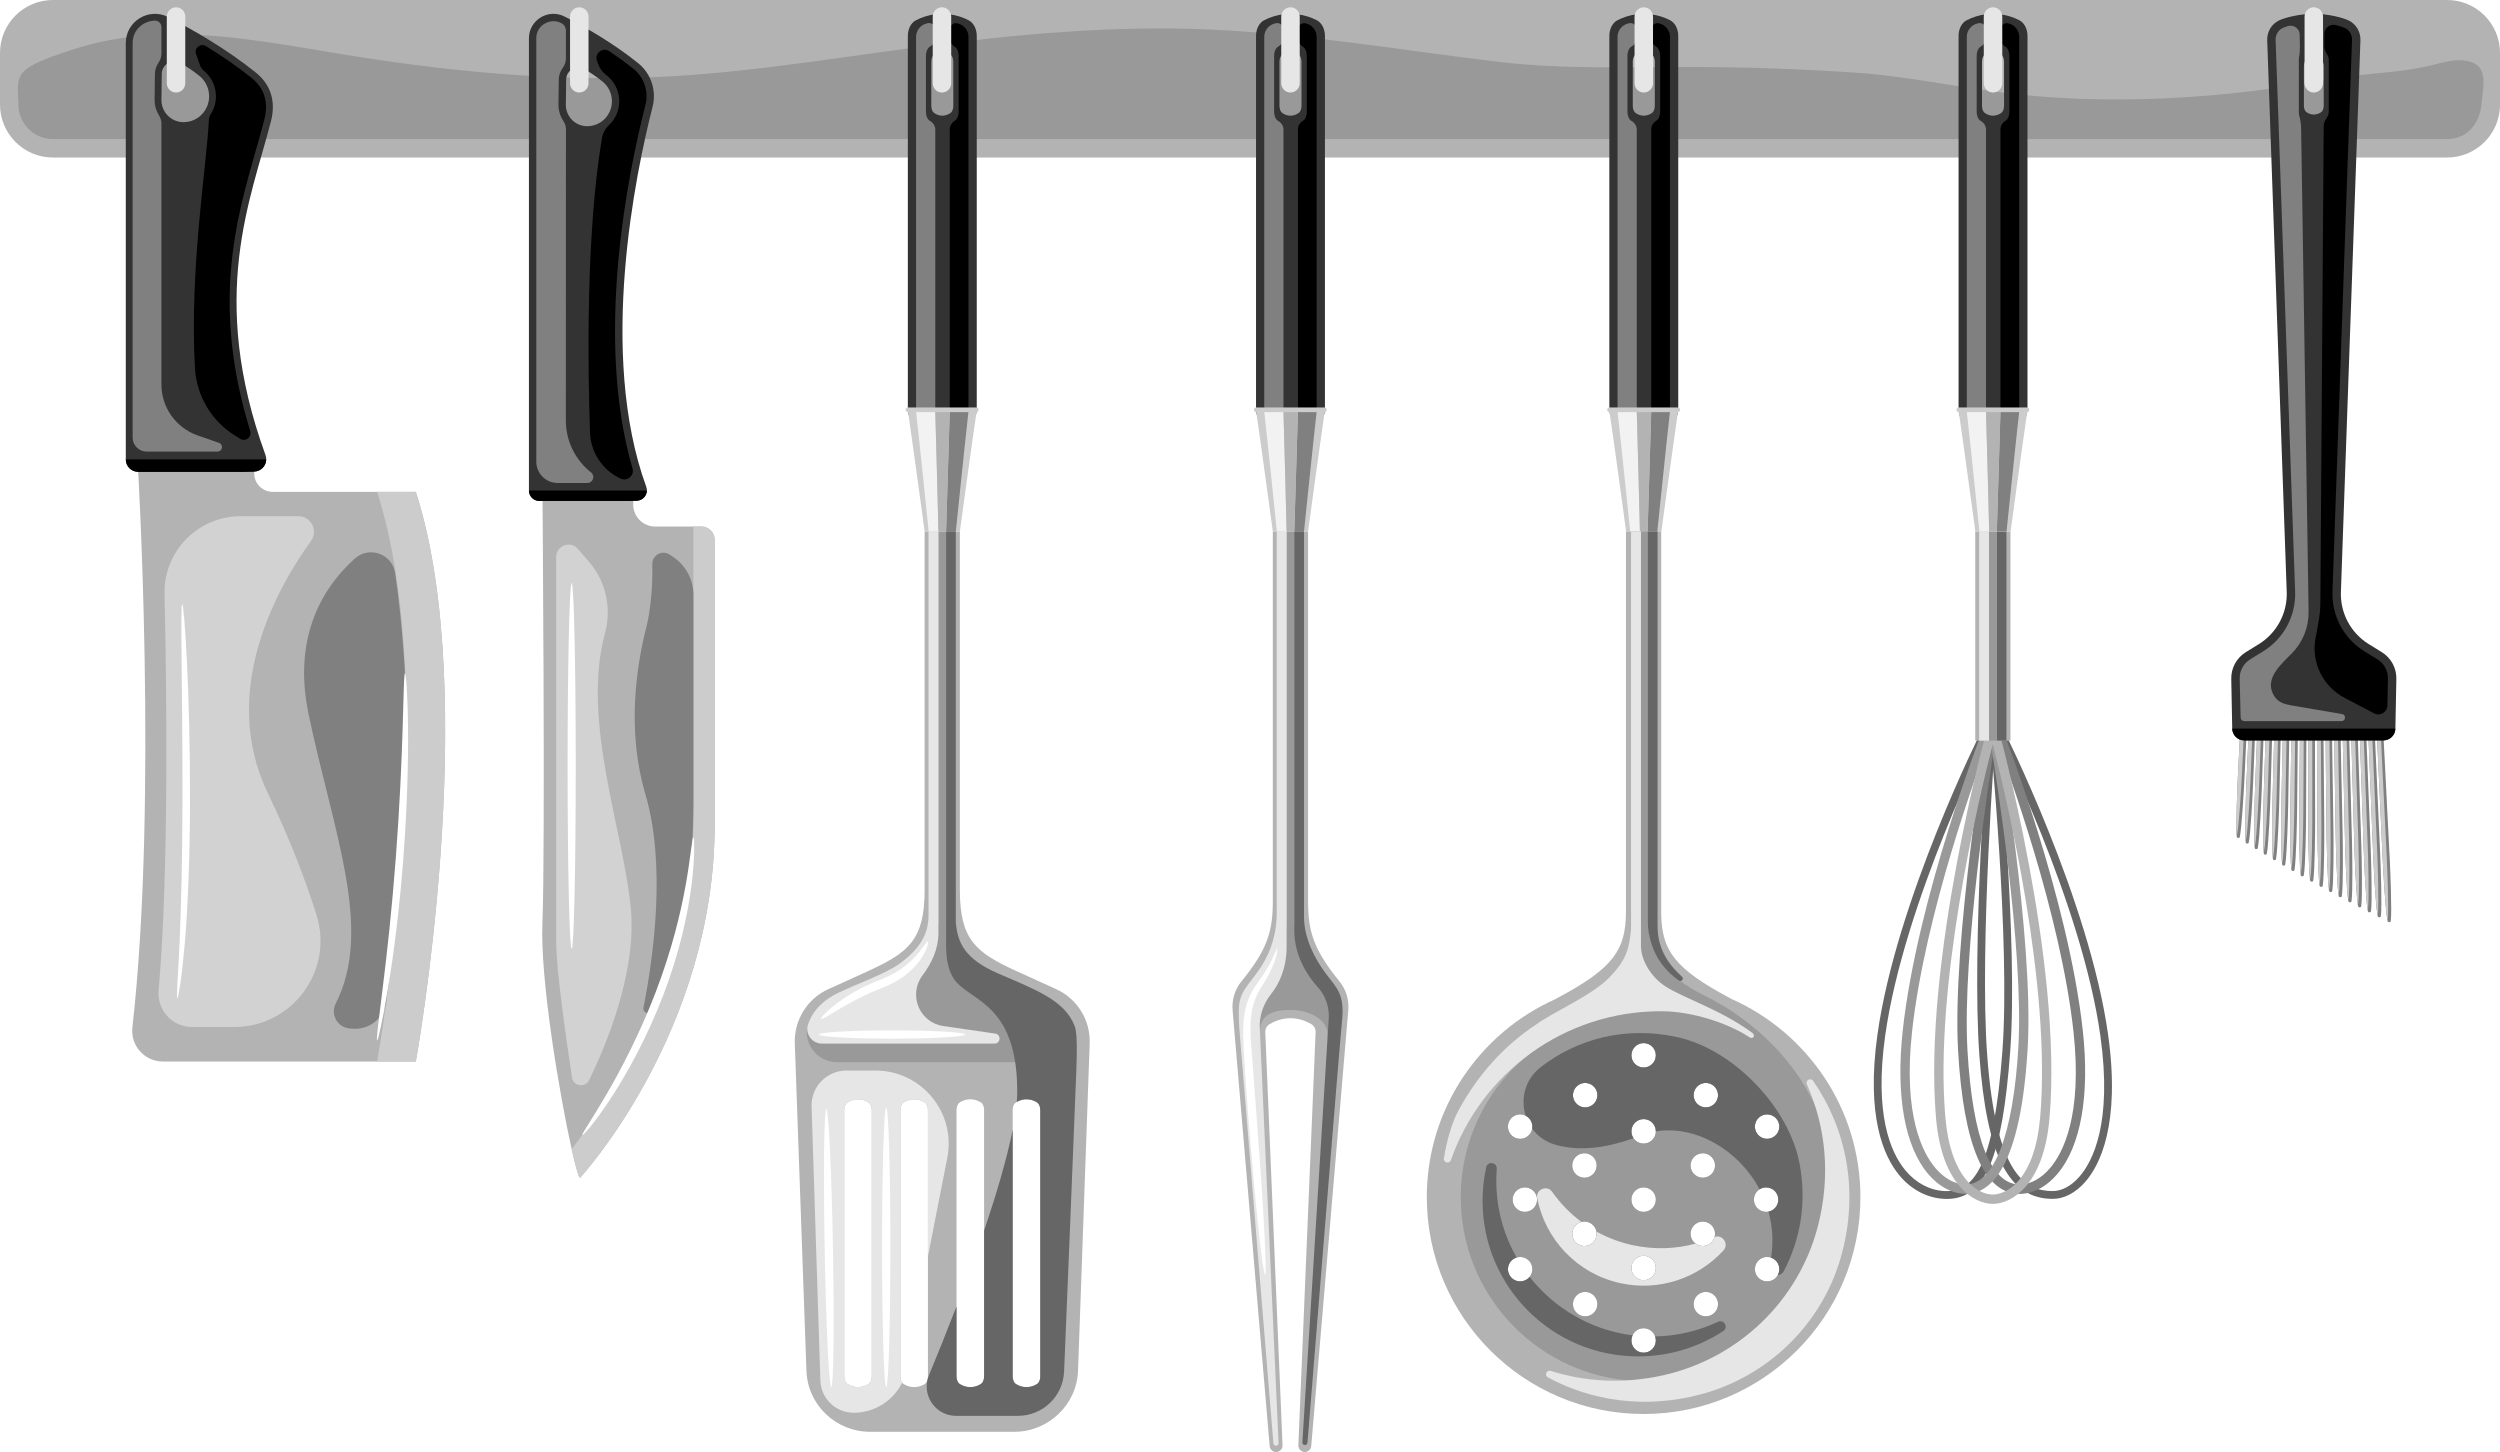 <?xml version="1.0" encoding="UTF-8"?><svg xmlns="http://www.w3.org/2000/svg" xmlns:xlink="http://www.w3.org/1999/xlink" height="1037.0" preserveAspectRatio="xMidYMid meet" version="1.0" viewBox="0.0 0.0 1785.5 1037.0" width="1785.5" zoomAndPan="magnify"><defs><clipPath id="a"><path d="M 0 0 L 1785.52 0 L 1785.52 113 L 0 113 Z M 0 0"/></clipPath><clipPath id="b"><path d="M 880 379 L 964 379 L 964 1037.02 L 880 1037.02 Z M 880 379"/></clipPath></defs><g><g clip-path="url(#a)"><path d="M 1747.711 0 L 37.816 0 C 16.93 0 0 16.93 0 37.816 L 0 74.684 C 0 95.57 16.93 112.5 37.816 112.5 L 1747.711 112.5 C 1768.602 112.5 1785.523 95.57 1785.523 74.684 L 1785.523 37.816 C 1785.523 16.93 1768.602 0 1747.711 0" fill="#b3b3b3"/></g><g><path d="M 37.812 99.336 C 24.227 99.336 13.172 88.281 13.168 74.691 C 13.164 67.145 11.094 58.082 15.883 52.305 C 22.457 44.379 40.32 39.422 49.754 36.156 C 74.285 27.66 100.461 24.445 126.34 24.562 C 166.625 24.738 206.418 32.582 246.18 39.043 C 314.891 50.211 384.543 57.191 454.223 55.523 C 522.07 53.898 589.148 42.375 656.242 33.559 C 725.328 24.48 795.066 18.012 864.805 21.121 C 933.586 24.188 1001.691 36.02 1069.977 44.145 C 1117.406 49.785 1163.555 47.676 1211.215 47.832 C 1249.77 47.957 1288.324 49.352 1326.789 52.012 C 1363.695 54.566 1399.75 62.797 1436.625 66.93 C 1488.094 72.699 1540.141 72.07 1591.633 66.91 C 1617.098 64.355 1642.438 60.699 1667.617 56.152 C 1691.367 51.867 1713.895 52.273 1737.492 46.41 C 1744.68 44.621 1751.988 42.422 1759.355 43.164 C 1778.215 45.062 1773.461 60.277 1772.359 73.871 C 1771.246 87.523 1762.605 99.336 1747.715 99.336 C 1747.703 99.336 37.812 99.336 37.812 99.336" fill="#999"/></g><g><path d="M 1466.078 856.238 C 1434.641 856.238 1418.98 825.727 1413.699 754.223 C 1407.91 675.703 1419.762 523.035 1419.879 521.504 L 1425.441 521.938 C 1425.32 523.465 1413.512 675.719 1419.27 753.812 C 1425.57 839.148 1446.469 850.656 1466.078 850.656 C 1472.59 850.656 1479.371 846.98 1485.18 840.309 C 1494.488 829.598 1508.82 802.305 1500.09 739.816 C 1486.801 644.664 1426.211 524.188 1425.602 522.98 L 1430.578 520.461 C 1431.199 521.676 1492.199 642.984 1505.621 739.047 C 1514.648 803.723 1499.328 832.547 1489.391 843.969 C 1482.5 851.883 1474.23 856.238 1466.078 856.238" fill="#666"/></g><g><path d="M 1390.469 856.273 C 1389.891 856.273 1389.309 856.258 1388.711 856.234 C 1376.539 855.699 1365.129 849.754 1356.578 839.492 C 1344.961 825.523 1332.789 796.758 1340.852 739.047 C 1354.27 642.984 1415.27 521.676 1415.891 520.461 L 1420.859 522.98 C 1420.25 524.188 1359.66 644.684 1346.379 739.816 C 1338.602 795.508 1349.969 822.816 1360.871 835.922 C 1368.398 844.961 1378.371 850.195 1388.961 850.656 C 1409.129 851.582 1423.91 834.824 1430.141 750.348 C 1435.898 672.285 1421.18 523.492 1421.031 521.996 L 1426.59 521.441 C 1426.738 522.941 1441.5 672.211 1435.699 750.758 C 1430.059 827.27 1417.73 856.27 1390.469 856.273" fill="#666"/></g><g><path d="M 1442.422 852.672 C 1417.141 852.676 1402.359 818.289 1398.469 750.414 C 1394.02 672.715 1419.238 522.664 1419.488 521.16 L 1425.699 522.211 L 1430.07 520.496 C 1430.539 521.695 1477.289 641.492 1487.57 736.34 C 1492.559 782.461 1486.109 818.715 1469.398 838.43 C 1462.07 847.074 1453.059 852.117 1444.039 852.629 C 1443.5 852.656 1442.961 852.672 1442.422 852.672 Z M 1425.34 526.859 C 1421.16 552.648 1401.191 680.711 1405.16 750.031 C 1408.82 813.992 1422.129 847.141 1443.66 845.941 C 1450.828 845.535 1458.16 841.332 1464.289 834.098 C 1473.281 823.5 1487.379 796.801 1480.91 737.062 C 1471.77 652.73 1433.43 548.23 1425.34 526.859" fill="#808080"/></g><g><path d="M 1403.891 852.668 C 1403.398 852.668 1402.922 852.656 1402.43 852.629 C 1393.41 852.117 1384.398 847.074 1377.07 838.43 C 1360.359 818.715 1353.91 782.461 1358.898 736.34 C 1369.18 641.492 1415.93 521.695 1416.398 520.496 L 1420.789 522.223 L 1426.98 521.145 C 1427.23 522.629 1452.66 670.168 1448.211 747.875 C 1443.281 833.934 1421.719 852.668 1403.891 852.668 Z M 1421.141 526.824 C 1413.078 548.117 1374.711 652.684 1365.559 737.062 C 1359.09 796.801 1373.191 823.504 1382.18 834.098 C 1388.309 841.332 1395.641 845.535 1402.809 845.941 C 1403.141 845.961 1403.48 845.973 1403.809 845.973 C 1424.211 845.973 1437.93 810.227 1441.531 747.492 C 1445.488 678.191 1425.371 552.246 1421.141 526.824" fill="#999"/></g><g><path d="M 1423.238 859.824 C 1410.191 859.824 1386.969 846.992 1382.738 798.898 C 1372.91 687.246 1419.441 519.566 1419.91 517.883 L 1423.238 518.816 L 1426.559 517.883 C 1427.031 519.566 1473.559 687.246 1463.73 798.898 C 1459.5 846.992 1436.281 859.824 1423.238 859.824 Z M 1423.238 531.488 C 1412.93 571.547 1381.191 704.969 1389.41 798.312 C 1393.219 841.586 1412.461 853.129 1423.238 853.129 C 1434.012 853.129 1453.25 841.586 1457.059 798.312 C 1465.281 704.969 1433.539 571.547 1423.238 531.488" fill="#b3b3b3"/></g><g><path d="M 1435.879 528.934 L 1435.879 379.586 L 1410.719 379.586 L 1410.719 528.934 L 1435.879 528.934" fill="#b3b3b3"/></g><g><path d="M 1420.578 528.934 L 1420.578 379.586 L 1413.52 379.586 L 1413.52 528.934 L 1420.578 528.934" fill="#e6e6e6"/></g><g><path d="M 1433 528.934 L 1433 379.586 L 1426.059 379.586 L 1426.059 528.934 L 1433 528.934" fill="#666"/></g><g><path d="M 1426.059 528.934 L 1426.059 379.586 L 1420.578 379.586 L 1420.578 528.934 L 1426.059 528.934" fill="#999"/></g><g><path d="M 1442.199 14.449 C 1442.16 14.43 1442.141 14.43 1442.109 14.41 C 1437.941 12.289 1433.449 10.859 1428.738 10.262 C 1427.02 9.988 1425.238 9.879 1423.41 9.879 C 1421.73 9.879 1420.039 9.988 1418.41 10.191 C 1413.57 10.789 1408.988 12.219 1404.68 14.41 C 1404.66 14.43 1404.641 14.43 1404.621 14.449 C 1401.02 16.281 1398.809 20.77 1398.809 25.551 L 1398.809 291.98 C 1398.809 296.801 1401.039 301.285 1404.641 303.07 C 1404.641 303.141 1404.68 303.141 1404.68 303.141 C 1408.988 305.328 1413.57 306.754 1418.41 307.355 C 1420.039 307.582 1421.73 307.672 1423.41 307.672 C 1425.238 307.672 1427.02 307.582 1428.738 307.289 C 1433.449 306.688 1437.941 305.281 1442.109 303.141 C 1442.109 303.141 1442.16 303.141 1442.16 303.07 C 1445.801 301.285 1448.031 296.734 1448.031 291.914 L 1448.031 25.57 C 1448.031 20.789 1445.801 16.281 1442.199 14.449 Z M 1425.129 82.441 C 1424.57 82.574 1423.988 82.617 1423.41 82.617 C 1422.871 82.617 1422.34 82.574 1421.801 82.484 C 1420.262 82.195 1418.809 81.57 1417.43 80.59 C 1417.43 80.59 1417.398 80.59 1417.398 80.543 C 1416.27 79.738 1415.551 77.707 1415.551 75.543 L 1415.551 44.117 C 1415.551 41.953 1416.27 39.922 1417.398 39.094 L 1417.43 39.094 C 1418.809 38.113 1420.262 37.465 1421.801 37.195 C 1422.34 37.086 1422.871 37.039 1423.41 37.039 C 1423.988 37.039 1424.57 37.086 1425.129 37.219 C 1426.621 37.488 1428.051 38.137 1429.391 39.094 C 1429.41 39.094 1429.41 39.094 1429.41 39.117 C 1430.57 39.941 1431.289 41.953 1431.289 44.117 L 1431.289 75.52 C 1431.289 77.688 1430.57 79.738 1429.41 80.543 C 1429.41 80.59 1429.391 80.59 1429.391 80.59 C 1428.051 81.547 1426.621 82.172 1425.129 82.441" fill="#333"/></g><g><path d="M 1414.48 33.379 C 1414.5 33.379 1414.5 33.359 1414.5 33.359 C 1414.609 33.301 1414.711 33.23 1414.809 33.172 C 1417.012 31.898 1418.41 29.609 1418.41 27.07 L 1418.41 20.988 C 1418.41 18.141 1415.75 15.969 1412.988 16.57 C 1412.828 16.621 1412.672 16.641 1412.52 16.691 C 1407.941 17.691 1404.68 21.711 1404.68 26.371 L 1404.68 295.84 C 1404.68 300.508 1407.941 299.859 1412.52 300.863 C 1412.672 300.906 1412.828 300.953 1412.988 300.973 C 1415.75 301.578 1418.41 299.41 1418.41 296.555 L 1418.41 92.598 C 1418.41 90.082 1417.031 87.809 1414.871 86.523 C 1414.75 86.449 1414.621 86.379 1414.5 86.301 C 1414.5 86.301 1414.48 86.301 1414.48 86.277 C 1412.781 85.23 1411.738 82.664 1411.738 79.895 L 1411.738 39.766 C 1411.738 37.02 1412.781 34.43 1414.48 33.379" fill="#808080"/></g><g><path d="M 1434.32 16.691 C 1434.281 16.66 1434.23 16.66 1434.191 16.641 C 1431.398 16.039 1428.738 18.199 1428.738 21.059 L 1428.738 27.27 C 1428.738 29.77 1430.129 32.012 1432.262 33.34 C 1432.27 33.34 1432.281 33.352 1432.289 33.359 C 1432.309 33.359 1432.34 33.379 1432.34 33.379 C 1434.059 34.43 1435.102 37.02 1435.102 39.785 L 1435.102 79.852 C 1435.102 82.617 1434.059 85.23 1432.309 86.277 C 1432.309 86.301 1432.289 86.301 1432.289 86.301 C 1432.281 86.309 1432.27 86.316 1432.262 86.32 C 1430.129 87.648 1428.738 89.887 1428.738 92.395 L 1428.738 296.488 C 1428.738 299.344 1431.398 301.512 1434.191 300.906 C 1434.23 300.887 1434.281 300.887 1434.32 300.863 C 1438.852 299.859 1442.109 300.031 1442.109 295.367 L 1442.109 26.371 C 1442.109 21.711 1438.852 17.691 1434.32 16.691" fill="inherit"/></g><g><path d="M 1398.941 294.039 C 1401.859 313.547 1410.801 379.586 1410.801 379.586 L 1435.961 379.586 C 1435.961 379.586 1444.961 313.547 1447.879 294.039 L 1398.941 294.039" fill="#ccc"/></g><g><path d="M 1428.738 294.039 C 1428.109 313.547 1426.148 379.586 1426.148 379.586 L 1433.078 379.586 C 1433.078 379.586 1439.859 313.547 1442.109 294.039 L 1428.738 294.039" fill="#808080"/></g><g><path d="M 1404.68 294.039 C 1406.93 313.547 1413.691 379.586 1413.691 379.586 L 1420.66 379.586 C 1420.66 379.586 1419.051 313.547 1418.41 294.039 L 1404.68 294.039" fill="#f2f2f2"/></g><g><path d="M 1418.41 294.039 C 1419.051 313.547 1420.66 379.586 1420.66 379.586 L 1426.148 379.586 C 1426.148 379.586 1428.109 313.547 1428.738 294.039 L 1418.41 294.039" fill="#b3b3b3"/></g><g><path d="M 1447.672 291.008 L 1398.93 291.008 C 1398.012 291.008 1397.262 291.754 1397.262 292.676 C 1397.262 293.598 1398.012 294.344 1398.93 294.344 L 1447.672 294.344 C 1448.59 294.344 1449.34 293.598 1449.34 292.676 C 1449.34 291.754 1448.59 291.008 1447.672 291.008" fill="#ccc"/></g><g><path d="M 1604.352 526.855 C 1603.93 535.98 1603.5 545.105 1603.078 554.234 C 1602.68 562.961 1601.078 591.008 1599.66 597.73 C 1599.422 598.781 1597.609 598.703 1597.5 597.641 C 1597.449 597.277 1597.422 596.844 1597.398 596.375 C 1596.84 587.879 1597.891 562.289 1598.309 554.031 C 1598.77 544.91 1599.23 535.785 1599.699 526.66 C 1601.25 526.73 1602.801 526.793 1604.352 526.855" fill="#808080"/></g><g><path d="M 1602.449 526.777 C 1602.039 535.312 1601.629 543.844 1601.219 552.379 C 1600.789 561.117 1599.148 589.145 1597.711 595.867 C 1597.66 596.078 1597.551 596.254 1597.398 596.375 C 1596.84 587.879 1597.891 562.289 1598.309 554.031 C 1598.77 544.91 1599.23 535.785 1599.699 526.66 C 1600.621 526.699 1601.531 526.738 1602.449 526.777" fill="#ccc"/></g><g><path d="M 1610.469 527.082 C 1610.051 537.465 1609.641 547.844 1609.219 558.227 C 1608.871 566.953 1607.449 595.008 1606.051 601.738 C 1605.82 602.793 1604.012 602.727 1603.891 601.66 C 1603.84 601.301 1603.801 600.863 1603.781 600.398 C 1603.172 591.902 1604.051 566.309 1604.422 558.051 C 1604.891 547.672 1605.352 537.293 1605.82 526.914 C 1607.371 526.973 1608.922 527.027 1610.469 527.082" fill="#808080"/></g><g><path d="M 1608.57 527.016 C 1608.16 536.805 1607.75 546.59 1607.34 556.379 C 1606.969 565.125 1605.488 593.16 1604.09 599.887 C 1604.039 600.102 1603.93 600.273 1603.781 600.398 C 1603.172 591.902 1604.051 566.309 1604.422 558.051 C 1604.891 547.672 1605.352 537.293 1605.82 526.914 C 1606.738 526.949 1607.648 526.98 1608.57 527.016" fill="#ccc"/></g><g><path d="M 1616.59 527.277 C 1616.199 538.914 1615.801 550.551 1615.398 562.188 C 1615.109 570.914 1613.852 598.98 1612.5 605.715 C 1612.27 606.77 1610.461 606.715 1610.32 605.648 C 1610.27 605.285 1610.23 604.855 1610.199 604.387 C 1609.539 595.898 1610.27 570.297 1610.59 562.035 C 1611.039 550.402 1611.488 538.766 1611.941 527.133 C 1613.488 527.184 1615.039 527.23 1616.59 527.277" fill="#808080"/></g><g><path d="M 1614.691 527.223 C 1614.301 538.266 1613.898 549.309 1613.5 560.352 C 1613.18 569.094 1611.871 597.141 1610.52 603.875 C 1610.469 604.09 1610.359 604.266 1610.199 604.387 C 1609.539 595.898 1610.27 570.297 1610.59 562.035 C 1611.039 550.402 1611.488 538.766 1611.941 527.133 C 1612.859 527.164 1613.781 527.191 1614.691 527.223" fill="#ccc"/></g><g><path d="M 1622.719 527.441 C 1622.352 540.332 1621.988 553.227 1621.629 566.117 C 1621.379 574.848 1620.301 602.918 1618.98 609.66 C 1618.762 610.719 1616.941 610.668 1616.809 609.605 C 1616.762 609.242 1616.699 608.809 1616.68 608.34 C 1615.961 599.855 1616.531 574.254 1616.801 565.992 C 1617.219 553.102 1617.641 540.211 1618.059 527.32 C 1619.609 527.363 1621.16 527.402 1622.719 527.441" fill="#808080"/></g><g><path d="M 1620.82 527.395 C 1620.449 539.691 1620.078 551.992 1619.711 564.289 C 1619.461 573.035 1618.309 601.086 1616.988 607.828 C 1616.941 608.047 1616.828 608.219 1616.68 608.34 C 1615.961 599.855 1616.531 574.254 1616.801 565.992 C 1617.219 553.102 1617.641 540.211 1618.059 527.32 C 1618.98 527.348 1619.898 527.371 1620.82 527.395" fill="#ccc"/></g><g><path d="M 1628.84 527.574 C 1628.531 541.719 1628.219 555.867 1627.91 570.016 C 1627.719 578.746 1626.801 606.824 1625.52 613.57 C 1625.309 614.629 1623.48 614.59 1623.328 613.523 C 1623.281 613.164 1623.23 612.73 1623.199 612.266 C 1622.422 603.781 1622.84 578.176 1623.059 569.914 C 1623.441 555.766 1623.809 541.621 1624.191 527.477 C 1625.738 527.512 1627.289 527.543 1628.84 527.574" fill="#808080"/></g><g><path d="M 1626.941 527.535 C 1626.621 541.09 1626.301 554.645 1625.969 568.195 C 1625.77 576.945 1624.789 605.004 1623.5 611.75 C 1623.461 611.965 1623.352 612.141 1623.199 612.266 C 1622.422 603.781 1622.84 578.176 1623.059 569.914 C 1623.441 555.766 1623.809 541.621 1624.191 527.477 C 1625.109 527.496 1626.02 527.516 1626.941 527.535" fill="#ccc"/></g><g><path d="M 1634.973 527.672 C 1634.73 543.074 1634.48 558.477 1634.238 573.879 C 1634.098 582.609 1633.348 610.688 1632.113 617.445 C 1631.902 618.508 1630.066 618.473 1629.918 617.41 C 1629.855 617.051 1629.805 616.621 1629.766 616.152 C 1628.941 607.672 1629.203 582.066 1629.375 573.801 C 1629.684 558.402 1630.008 543 1630.316 527.598 C 1631.871 527.625 1633.418 527.648 1634.973 527.672" fill="#808080"/></g><g><path d="M 1633.062 527.645 C 1632.805 542.453 1632.535 557.266 1632.273 572.074 C 1632.121 580.824 1631.32 608.883 1630.07 615.637 C 1630.02 615.855 1629.91 616.027 1629.758 616.152 C 1628.938 607.676 1629.195 582.07 1629.367 573.805 C 1629.68 558.402 1630 543.004 1630.309 527.602 C 1631.23 527.617 1632.145 527.633 1633.062 527.645" fill="#ccc"/></g><g><path d="M 1641.086 527.742 C 1640.922 544.398 1640.75 561.059 1640.59 577.715 C 1640.512 586.445 1639.926 614.527 1638.727 621.293 C 1638.516 622.352 1636.684 622.332 1636.523 621.27 C 1636.461 620.91 1636.402 620.48 1636.371 620.012 C 1635.484 611.535 1635.586 585.93 1635.707 577.664 C 1635.949 561.008 1636.191 544.352 1636.434 527.695 C 1637.984 527.715 1639.535 527.73 1641.086 527.742" fill="#808080"/></g><g><path d="M 1639.191 527.723 C 1639.004 543.785 1638.82 559.852 1638.629 575.914 C 1638.531 584.668 1637.895 612.73 1636.68 619.492 C 1636.641 619.707 1636.527 619.883 1636.379 620.008 C 1635.492 611.535 1635.602 585.926 1635.723 577.66 C 1635.953 561.004 1636.195 544.348 1636.438 527.691 C 1637.363 527.703 1638.277 527.711 1639.191 527.723" fill="#ccc"/></g><g><path d="M 1647.211 527.777 C 1647.141 545.688 1647.082 563.602 1647.012 581.512 C 1646.98 590.246 1646.566 618.332 1645.402 625.102 C 1645.203 626.16 1643.352 626.152 1643.191 625.09 C 1643.129 624.73 1643.07 624.297 1643.027 623.832 C 1642.09 615.359 1642.039 589.754 1642.109 581.488 C 1642.262 563.574 1642.414 545.664 1642.562 527.754 C 1644.109 527.766 1645.668 527.773 1647.211 527.777" fill="#808080"/></g><g><path d="M 1645.32 527.766 C 1645.223 545.086 1645.129 562.406 1645.027 579.723 C 1644.98 588.477 1644.516 616.543 1643.344 623.309 C 1643.293 623.527 1643.184 623.703 1643.039 623.828 C 1642.102 615.355 1642.051 589.75 1642.121 581.484 C 1642.273 563.574 1642.414 545.664 1642.566 527.75 C 1643.484 527.758 1644.402 527.762 1645.32 527.766" fill="#ccc"/></g><g><path d="M 1653.336 527.781 C 1653.375 546.949 1653.426 566.113 1653.469 585.281 C 1653.488 594.016 1653.246 622.102 1652.117 628.875 C 1651.926 629.938 1650.07 629.938 1649.898 628.875 C 1649.836 628.516 1649.777 628.086 1649.734 627.617 C 1648.73 619.152 1648.527 593.547 1648.547 585.281 C 1648.59 566.113 1648.641 546.949 1648.68 527.781 C 1650.23 527.785 1651.785 527.785 1653.336 527.781" fill="#808080"/></g><g><path d="M 1651.438 527.785 C 1651.445 546.355 1651.457 564.93 1651.469 583.5 C 1651.469 592.254 1651.184 620.32 1650.039 627.094 C 1649.988 627.309 1649.887 627.492 1649.734 627.617 C 1648.742 619.152 1648.539 593.547 1648.559 585.277 C 1648.602 566.113 1648.641 546.945 1648.691 527.781 C 1649.602 527.781 1650.523 527.785 1651.438 527.785" fill="#ccc"/></g><g><path d="M 1659.465 527.75 C 1659.641 548.168 1659.812 568.59 1659.984 589.008 C 1660.059 597.742 1659.984 625.828 1658.895 632.609 C 1658.711 633.672 1656.848 633.684 1656.664 632.621 C 1656.594 632.262 1656.535 631.832 1656.492 631.367 C 1655.445 622.906 1655.078 597.301 1655.047 589.035 C 1654.977 568.617 1654.895 548.195 1654.824 527.773 C 1656.371 527.77 1657.918 527.762 1659.465 527.75" fill="#808080"/></g><g><path d="M 1657.566 527.766 C 1657.688 547.594 1657.82 567.418 1657.941 587.246 C 1658.004 595.996 1657.883 624.066 1656.773 630.848 C 1656.73 631.062 1656.629 631.242 1656.477 631.367 C 1655.43 622.91 1655.074 597.301 1655.043 589.039 C 1654.961 568.617 1654.879 548.199 1654.809 527.777 C 1655.727 527.773 1656.641 527.773 1657.566 527.766" fill="#ccc"/></g><g><path d="M 1665.59 527.691 C 1665.906 549.363 1666.227 571.035 1666.531 592.707 C 1666.664 601.441 1666.758 629.527 1665.703 636.312 C 1665.52 637.379 1663.648 637.395 1663.473 636.336 C 1663.402 635.98 1663.332 635.547 1663.281 635.082 C 1662.188 626.629 1661.664 601.023 1661.582 592.758 C 1661.367 571.086 1661.152 549.414 1660.938 527.738 C 1662.492 527.727 1664.047 527.711 1665.59 527.691" fill="#808080"/></g><g><path d="M 1663.688 527.715 C 1663.953 548.793 1664.219 569.875 1664.484 590.953 C 1664.598 599.703 1664.637 627.773 1663.574 634.559 C 1663.535 634.773 1663.434 634.953 1663.277 635.082 C 1662.176 626.629 1661.656 601.023 1661.574 592.762 C 1661.359 571.09 1661.156 549.414 1660.941 527.742 C 1661.848 527.734 1662.77 527.727 1663.688 527.715" fill="#ccc"/></g><g><path d="M 1671.711 527.602 C 1672.184 550.527 1672.656 573.449 1673.129 596.371 C 1673.305 605.105 1673.57 633.188 1672.555 639.984 C 1672.379 641.047 1670.5 641.074 1670.316 640.016 C 1670.242 639.66 1670.172 639.23 1670.121 638.762 C 1668.961 630.316 1668.293 604.715 1668.16 596.449 C 1667.789 573.523 1667.43 550.598 1667.059 527.672 C 1668.609 527.652 1670.16 527.629 1671.711 527.602" fill="#808080"/></g><g><path d="M 1669.812 527.633 C 1670.223 549.965 1670.645 572.297 1671.066 594.629 C 1671.23 603.379 1671.434 631.445 1670.41 638.238 C 1670.367 638.453 1670.266 638.637 1670.121 638.762 C 1668.953 630.316 1668.285 604.715 1668.152 596.453 C 1667.793 573.527 1667.426 550.602 1667.055 527.676 C 1667.98 527.66 1668.891 527.648 1669.812 527.633" fill="#ccc"/></g><g><path d="M 1677.836 527.477 C 1678.484 551.652 1679.121 575.828 1679.762 600 C 1680 608.73 1680.434 636.812 1679.453 643.613 C 1679.289 644.68 1677.402 644.719 1677.207 643.66 C 1677.133 643.305 1677.062 642.871 1677 642.406 C 1675.793 633.965 1674.957 608.367 1674.781 600.105 C 1674.246 575.93 1673.723 551.75 1673.184 527.574 C 1674.742 527.547 1676.289 527.512 1677.836 527.477" fill="#808080"/></g><g><path d="M 1675.949 527.516 C 1676.535 551.098 1677.113 574.68 1677.699 598.266 C 1677.914 607.016 1678.297 635.082 1677.309 641.875 C 1677.266 642.094 1677.164 642.273 1677.02 642.402 C 1675.805 633.961 1674.973 608.363 1674.785 600.102 C 1674.262 575.926 1673.727 551.75 1673.199 527.57 C 1674.117 527.555 1675.031 527.535 1675.949 527.516" fill="#ccc"/></g><g><path d="M 1683.969 527.32 C 1684.797 552.746 1685.625 578.168 1686.453 603.594 C 1686.742 612.324 1687.344 640.402 1686.402 647.207 C 1686.234 648.273 1684.352 648.32 1684.145 647.266 C 1684.07 646.91 1683.988 646.477 1683.938 646.012 C 1682.664 637.578 1681.68 611.988 1681.453 603.723 C 1680.738 578.297 1680.023 552.871 1679.309 527.441 C 1680.863 527.406 1682.414 527.363 1683.969 527.32" fill="#808080"/></g><g><path d="M 1682.062 527.371 C 1682.828 552.207 1683.594 577.039 1684.359 601.871 C 1684.629 610.617 1685.176 638.684 1684.223 645.484 C 1684.184 645.699 1684.09 645.883 1683.934 646.012 C 1682.664 637.578 1681.68 611.988 1681.453 603.723 C 1680.742 578.297 1680.027 552.867 1679.312 527.441 C 1680.234 527.418 1681.152 527.395 1682.062 527.371" fill="#ccc"/></g><g><path d="M 1690.094 527.133 C 1691.121 553.805 1692.164 580.477 1693.191 607.148 C 1693.535 615.875 1694.305 643.957 1693.398 650.762 C 1693.242 651.832 1691.34 651.891 1691.133 650.836 C 1691.059 650.48 1690.977 650.047 1690.914 649.582 C 1689.594 641.156 1688.453 615.566 1688.172 607.309 C 1687.258 580.629 1686.352 553.953 1685.438 527.277 C 1686.996 527.23 1688.547 527.184 1690.094 527.133" fill="#808080"/></g><g><path d="M 1688.184 527.195 C 1689.148 553.277 1690.117 579.359 1691.07 605.438 C 1691.395 614.184 1692.121 642.246 1691.195 649.055 C 1691.164 649.27 1691.059 649.453 1690.914 649.582 C 1689.586 641.156 1688.445 615.566 1688.164 607.309 C 1687.262 580.633 1686.348 553.957 1685.434 527.277 C 1686.359 527.25 1687.27 527.223 1688.184 527.195" fill="#ccc"/></g><g><path d="M 1696.215 526.914 C 1697.457 554.832 1698.707 582.754 1699.961 610.672 C 1700.355 619.398 1701.297 647.473 1700.43 654.285 C 1700.285 655.352 1698.375 655.422 1698.156 654.367 C 1698.082 654.012 1697.996 653.582 1697.934 653.117 C 1696.559 644.695 1695.262 619.117 1694.93 610.855 C 1693.801 582.934 1692.684 555.008 1691.559 527.082 C 1693.113 527.031 1694.656 526.973 1696.215 526.914" fill="#808080"/></g><g><path d="M 1694.312 526.984 C 1695.488 554.312 1696.656 581.645 1697.836 608.973 C 1698.211 617.715 1699.094 645.777 1698.219 652.586 C 1698.18 652.805 1698.086 652.984 1697.93 653.117 C 1696.551 644.695 1695.258 619.117 1694.926 610.855 C 1693.801 582.934 1692.684 555.008 1691.559 527.082 C 1692.477 527.051 1693.395 527.02 1694.312 526.984" fill="#ccc"/></g><g><path d="M 1702.332 526.66 C 1703.82 555.828 1705.297 584.992 1706.785 614.156 C 1707.227 622.883 1708.336 650.949 1707.512 657.766 C 1707.363 658.832 1705.457 658.914 1705.234 657.859 C 1705.152 657.504 1705.059 657.078 1704.996 656.613 C 1703.559 648.199 1702.113 622.629 1701.734 614.367 C 1700.383 585.195 1699.031 556.027 1697.68 526.855 C 1699.23 526.793 1700.781 526.73 1702.332 526.66" fill="#808080"/></g><g><path d="M 1700.438 526.742 C 1701.84 555.316 1703.23 583.895 1704.633 612.469 C 1705.062 621.211 1706.121 649.262 1705.285 656.078 C 1705.254 656.297 1705.148 656.48 1705 656.613 C 1703.566 648.195 1702.113 622.629 1701.734 614.367 C 1700.387 585.195 1699.035 556.027 1697.684 526.855 C 1698.605 526.82 1699.516 526.781 1700.438 526.742" fill="#ccc"/></g><g><path d="M 1701.125 465.801 L 1691.77 460.027 C 1678.957 452.113 1671.367 437.922 1671.871 422.871 L 1685.816 28.758 C 1686.016 22.785 1682.75 17.172 1677.363 14.59 C 1673.328 12.645 1662.891 9.879 1652.527 9.879 C 1642.16 9.879 1631.723 12.645 1627.672 14.59 C 1622.305 17.172 1619.027 22.785 1619.238 28.758 L 1633.184 422.871 C 1633.688 437.922 1626.086 452.113 1613.262 460.027 L 1603.918 465.801 C 1597.289 469.91 1593.34 477.246 1593.574 485.062 L 1594.254 520.359 C 1594.34 525.051 1598.152 528.777 1602.836 528.777 L 1702.207 528.777 C 1706.883 528.777 1710.715 525.051 1710.789 520.359 L 1711.469 485.062 C 1711.711 477.246 1707.762 469.91 1701.125 465.801 Z M 1645.449 47.238 C 1645.449 45.293 1646.09 43.492 1647.109 42.73 L 1647.129 42.73 C 1648.379 41.867 1649.68 41.266 1651.055 41.023 C 1651.539 40.945 1652.023 40.906 1652.504 40.906 C 1653.031 40.906 1653.547 40.945 1654.051 41.066 C 1655.395 41.285 1656.676 41.887 1657.871 42.73 C 1657.895 42.73 1657.895 42.73 1657.895 42.75 C 1658.941 43.512 1659.582 45.293 1659.582 47.238 L 1659.582 75.461 C 1659.582 77.402 1658.941 79.227 1657.895 79.969 C 1657.895 80.008 1657.871 80.008 1657.871 80.008 C 1656.676 80.852 1655.395 81.434 1654.051 81.652 C 1653.547 81.773 1653.031 81.812 1652.504 81.812 C 1652.023 81.812 1651.539 81.773 1651.055 81.691 C 1649.68 81.453 1648.379 80.871 1647.129 80.008 C 1647.129 80.008 1647.109 80.008 1647.109 79.969 C 1646.09 79.227 1645.449 77.422 1645.449 75.48 L 1645.449 47.238" fill="#333"/></g><g><path d="M 1697.953 470.914 L 1688.617 465.141 C 1673.988 456.121 1665.262 439.848 1665.848 422.652 L 1679.797 28.543 C 1679.91 24.895 1677.953 21.547 1674.762 20.023 C 1673.52 19.422 1671.152 18.621 1668.129 17.879 C 1664.039 16.879 1660.094 19.926 1660.051 24.133 L 1660 32.773 C 1659.988 34.605 1660.5 36.398 1661.484 37.945 C 1662.32 39.258 1663.199 40.984 1663.199 42.395 L 1663.199 80.293 C 1663.199 81.777 1662.164 83.668 1661.203 85.066 C 1660.145 86.598 1659.602 88.43 1659.59 90.289 L 1657.184 432.211 C 1657.152 437.543 1655.73 446.102 1653.879 454.98 C 1650.277 472.418 1658.73 490.117 1674.48 498.395 L 1695.672 509.52 C 1699.918 511.684 1704.992 508.637 1705.086 503.867 L 1705.453 484.887 C 1705.633 479.234 1702.742 473.883 1697.953 470.914" fill="inherit"/></g><g><path d="M 1710.781 520.363 C 1710.699 525.051 1706.879 528.781 1702.207 528.781 L 1602.824 528.781 C 1598.145 528.781 1594.336 525.051 1594.25 520.363 L 1710.781 520.363" fill="inherit"/></g><g><path d="M 1672.707 509.984 L 1636.805 503.855 C 1631.625 502.957 1627.172 501.77 1624.234 497.086 C 1616.645 485.016 1629.086 474.48 1636.805 466.664 C 1644.641 458.727 1648.949 447.984 1648.793 436.82 L 1643.488 92.801 C 1643.449 89.539 1643.172 86.258 1642.234 83.133 C 1641.977 82.266 1641.832 81.309 1641.832 80.332 L 1641.832 42.391 C 1641.832 41.68 1641.914 40.977 1642.051 40.316 C 1642.562 37.902 1642.605 35.41 1642.574 32.945 L 1642.441 24.754 C 1642.379 20.461 1638.227 17.398 1634.121 18.621 C 1632.438 19.121 1631.09 19.621 1630.27 20.023 C 1627.082 21.547 1625.117 24.895 1625.242 28.543 L 1639.191 422.672 C 1639.777 439.848 1631.039 456.121 1616.418 465.141 L 1607.086 470.914 C 1602.273 473.883 1599.406 479.23 1599.59 484.945 L 1600.246 512.531 C 1600.289 513.914 1601.43 515.035 1602.828 515.035 L 1672.266 515.035 C 1675.391 515.035 1675.77 510.508 1672.707 509.984" fill="#808080"/></g><g><path d="M 754.086 706.348 C 745.605 702.555 735.652 698.047 725.359 693.289 C 697.191 680.258 685.543 671.395 685.543 635.684 L 685.543 379.586 L 660.367 379.586 L 660.367 635.684 C 660.367 671.395 648.691 680.258 620.523 693.289 C 610.258 698.047 600.301 702.555 591.797 706.348 C 576.598 713.156 567.047 728.512 567.648 745.164 L 575.953 979.008 C 576.82 1003.492 597.043 1022.598 621.527 1022.598 L 724.355 1022.598 C 748.484 1022.598 769.062 1003.492 769.934 979.008 L 778.258 745.164 C 778.84 728.512 769.309 713.156 754.086 706.348 Z M 742.949 983.07 C 742.949 985.391 742.078 987.578 740.629 988.449 C 740.629 988.473 740.629 988.473 740.605 988.473 C 738.887 989.543 737.059 990.234 735.113 990.523 C 734.469 990.613 733.777 990.684 733.105 990.684 C 732.367 990.684 731.68 990.613 730.984 990.504 C 729.09 990.191 727.301 989.52 725.629 988.473 C 725.605 988.473 725.605 988.473 725.586 988.449 C 724.156 987.559 723.262 985.391 723.262 983.047 L 723.262 792.75 C 723.262 790.426 724.156 788.219 725.605 787.348 C 725.605 787.324 725.629 787.324 725.629 787.324 C 725.809 787.215 725.984 787.102 726.164 787.035 C 727.684 786.141 729.289 785.562 730.984 785.293 C 731.68 785.16 732.367 785.113 733.105 785.113 C 733.777 785.113 734.469 785.16 735.113 785.273 C 737.059 785.562 738.887 786.254 740.605 787.324 C 740.605 787.324 740.629 787.324 740.629 787.348 C 742.055 788.219 742.949 790.406 742.949 792.727 Z M 683.152 792.75 C 683.152 790.426 684.047 788.219 685.496 787.348 C 685.496 787.324 685.52 787.324 685.52 787.324 C 687.195 786.277 688.98 785.586 690.879 785.293 C 691.57 785.16 692.281 785.113 692.996 785.113 C 693.668 785.113 694.359 785.16 695.008 785.273 C 696.949 785.562 698.777 786.254 700.496 787.324 C 700.496 787.324 700.52 787.324 700.52 787.348 C 701.969 788.219 702.84 790.406 702.84 792.727 L 702.84 983.07 C 702.84 985.391 701.969 987.578 700.52 988.449 C 700.52 988.473 700.52 988.473 700.496 988.473 C 698.777 989.543 696.949 990.234 695.008 990.523 C 694.359 990.613 693.668 990.684 692.996 990.684 C 692.281 990.684 691.57 990.613 690.879 990.504 C 688.98 990.191 687.195 989.52 685.52 988.473 C 685.52 988.473 685.496 988.473 685.496 988.449 C 684.047 987.559 683.152 985.391 683.152 983.047 Z M 605.281 988.449 C 603.828 987.559 602.938 985.391 602.938 983.047 L 602.938 792.75 C 602.938 790.426 603.828 788.219 605.281 787.348 C 605.281 787.324 605.301 787.324 605.301 787.324 C 606.977 786.277 608.762 785.586 610.66 785.293 C 611.352 785.16 612.066 785.113 612.781 785.113 C 613.473 785.113 614.141 785.16 614.789 785.273 C 616.73 785.562 618.562 786.254 620.277 787.324 C 620.277 787.324 620.301 787.324 620.301 787.348 C 621.754 788.219 622.645 790.406 622.645 792.727 L 622.645 983.07 C 622.645 985.391 621.754 987.578 620.324 988.449 C 620.301 988.473 620.301 988.473 620.277 988.473 C 618.562 989.543 616.73 990.234 614.789 990.523 C 614.141 990.613 613.473 990.684 612.781 990.684 C 612.066 990.684 611.352 990.613 610.66 990.504 C 608.762 990.191 606.977 989.52 605.301 988.473 C 605.301 988.473 605.281 988.473 605.281 988.449 Z M 660.41 988.449 C 660.41 988.473 660.41 988.473 660.387 988.473 C 658.668 989.543 656.84 990.234 654.898 990.523 C 654.25 990.613 653.578 990.684 652.887 990.684 C 652.176 990.684 651.461 990.613 650.77 990.504 C 648.871 990.191 647.086 989.52 645.41 988.473 C 645.41 988.473 645.391 988.473 645.391 988.449 C 644.988 988.203 644.629 987.871 644.34 987.445 C 643.516 986.352 643.047 984.746 643.047 983.047 L 643.047 792.75 C 643.047 790.426 643.938 788.219 645.391 787.348 C 645.391 787.324 645.41 787.324 645.41 787.324 C 647.086 786.277 648.871 785.586 650.77 785.293 C 651.461 785.16 652.176 785.113 652.887 785.113 C 653.578 785.113 654.25 785.16 654.898 785.273 C 656.84 785.562 658.668 786.254 660.387 787.324 C 660.387 787.324 660.41 787.324 660.41 787.348 C 661.859 788.219 662.73 790.406 662.73 792.727 L 662.73 983.07 C 662.73 983.652 662.688 984.23 662.574 984.766 C 662.531 985.035 662.465 985.301 662.375 985.57 C 662.375 985.57 662.375 985.594 662.352 985.613 C 661.973 986.863 661.305 987.914 660.41 988.449" fill="#b3b3b3"/></g><g><path d="M 684.648 688.32 C 684.648 688.32 682.047 656.895 680.559 657.355 C 680.047 657.516 678.07 658.152 675.715 658.914 L 675.715 379.586 L 670.23 379.586 L 670.23 660.688 C 667.504 661.57 665.305 662.281 665.305 662.281 C 660.426 705.434 584.672 716.395 578.676 727.652 C 578.426 728.121 578.191 728.605 577.973 729.102 C 571.797 743.02 582.629 758.629 597.855 758.629 L 758.668 758.629 L 684.648 688.32" fill="#999"/></g><g><path d="M 691.77 14.449 C 691.727 14.43 691.703 14.43 691.68 14.41 C 687.508 12.289 683.02 10.859 678.312 10.262 C 676.594 9.988 674.809 9.879 672.977 9.879 C 671.301 9.879 669.605 9.988 667.977 10.191 C 663.133 10.789 658.559 12.219 654.25 14.41 C 654.227 14.43 654.203 14.43 654.184 14.449 C 650.59 16.281 648.379 20.77 648.379 25.551 L 648.379 291.98 C 648.379 296.801 650.613 301.285 654.203 303.07 C 654.203 303.141 654.25 303.141 654.25 303.141 C 658.559 305.328 663.133 306.754 667.977 307.355 C 669.605 307.582 671.301 307.672 672.977 307.672 C 674.809 307.672 676.594 307.582 678.312 307.289 C 683.02 306.688 687.508 305.281 691.68 303.141 C 691.68 303.141 691.727 303.141 691.727 303.07 C 695.363 301.285 697.594 296.734 697.594 291.914 L 697.594 25.57 C 697.594 20.789 695.363 16.281 691.77 14.449 Z M 674.695 82.441 C 674.137 82.574 673.559 82.617 672.977 82.617 C 672.441 82.617 671.906 82.574 671.367 82.484 C 669.828 82.195 668.379 81.57 666.996 80.59 C 666.996 80.59 666.973 80.59 666.973 80.543 C 665.836 79.738 665.121 77.707 665.121 75.543 L 665.121 44.117 C 665.121 41.953 665.836 39.922 666.973 39.094 L 666.996 39.094 C 668.379 38.113 669.828 37.465 671.367 37.195 C 671.906 37.086 672.441 37.039 672.977 37.039 C 673.559 37.039 674.137 37.086 674.695 37.219 C 676.191 37.488 677.617 38.137 678.957 39.094 C 678.98 39.094 678.98 39.094 678.98 39.117 C 680.141 39.941 680.855 41.953 680.855 44.117 L 680.855 75.52 C 680.855 77.688 680.141 79.738 678.98 80.543 C 678.98 80.59 678.957 80.59 678.957 80.59 C 677.617 81.547 676.191 82.172 674.695 82.441" fill="#333"/></g><g><path d="M 664.047 33.379 C 664.07 33.379 664.07 33.359 664.07 33.359 C 664.172 33.301 664.277 33.23 664.383 33.172 C 666.574 31.898 667.977 29.609 667.977 27.07 L 667.977 20.988 C 667.977 18.141 665.32 15.969 662.555 16.57 C 662.395 16.621 662.238 16.641 662.086 16.691 C 657.508 17.691 654.25 21.711 654.25 26.371 L 654.25 295.84 C 654.25 300.508 657.508 299.859 662.086 300.863 C 662.238 300.906 662.395 300.953 662.555 300.973 C 665.32 301.578 667.977 299.41 667.977 296.555 L 667.977 92.598 C 667.977 90.082 666.602 87.809 664.434 86.523 C 664.312 86.449 664.191 86.379 664.07 86.301 C 664.07 86.301 664.047 86.301 664.047 86.277 C 662.352 85.23 661.305 82.664 661.305 79.895 L 661.305 39.766 C 661.305 37.02 662.352 34.43 664.047 33.379" fill="#808080"/></g><g><path d="M 683.891 16.691 C 683.848 16.66 683.801 16.66 683.758 16.641 C 680.969 16.039 678.312 18.199 678.312 21.059 L 678.312 27.27 C 678.312 29.77 679.699 32.012 681.824 33.34 C 681.836 33.34 681.848 33.352 681.859 33.359 C 681.883 33.359 681.902 33.379 681.902 33.379 C 683.621 34.43 684.672 37.02 684.672 39.785 L 684.672 79.852 C 684.672 82.617 683.621 85.23 681.883 86.277 C 681.883 86.301 681.859 86.301 681.859 86.301 C 681.848 86.309 681.836 86.316 681.824 86.32 C 679.699 87.648 678.312 89.887 678.312 92.395 L 678.312 296.488 C 678.312 299.344 680.969 301.512 683.758 300.906 C 683.801 300.887 683.848 300.887 683.891 300.863 C 688.422 299.859 691.68 300.031 691.68 295.367 L 691.68 26.371 C 691.68 21.711 688.422 17.691 683.891 16.691" fill="inherit"/></g><g><path d="M 648.504 294.039 C 651.426 313.547 660.367 379.586 660.367 379.586 L 685.531 379.586 C 685.531 379.586 694.527 313.547 697.449 294.039 L 648.504 294.039" fill="#ccc"/></g><g><path d="M 678.312 294.039 C 677.676 313.547 675.715 379.586 675.715 379.586 L 682.648 379.586 C 682.648 379.586 689.43 313.547 691.68 294.039 L 678.312 294.039" fill="#808080"/></g><g><path d="M 654.25 294.039 C 656.5 313.547 663.262 379.586 663.262 379.586 L 670.23 379.586 C 670.23 379.586 668.613 313.547 667.977 294.039 L 654.25 294.039" fill="#f2f2f2"/></g><g><path d="M 667.977 294.039 C 668.613 313.547 670.23 379.586 670.23 379.586 L 675.715 379.586 C 675.715 379.586 677.676 313.547 678.312 294.039 L 667.977 294.039" fill="#b3b3b3"/></g><g><path d="M 697.238 291.008 L 648.496 291.008 C 647.574 291.008 646.828 291.754 646.828 292.676 C 646.828 293.598 647.574 294.344 648.496 294.344 L 697.238 294.344 C 698.16 294.344 698.906 293.598 698.906 292.676 C 698.906 291.754 698.16 291.008 697.238 291.008" fill="#ccc"/></g><g><path d="M 767.5 732.754 C 760.535 714.629 740.34 707.086 713.176 695.391 C 689.473 685.164 683.891 673.785 682.641 658.695 L 682.641 379.586 L 675.723 379.586 L 675.723 675.883 C 675.723 681.039 676.215 685.926 677.395 690.277 C 678.555 694.629 680.41 698.469 683.152 701.527 C 695.52 715.387 726.5 718.824 726.5 779.426 C 726.5 781.789 726.387 784.336 726.164 787.035 C 727.684 786.141 729.289 785.562 730.984 785.293 C 731.68 785.16 732.367 785.113 733.105 785.113 C 733.777 785.113 734.469 785.16 735.113 785.273 C 737.059 785.562 738.887 786.254 740.605 787.324 C 740.605 787.324 740.629 787.324 740.629 787.348 C 742.055 788.219 742.949 790.406 742.949 792.727 L 742.949 983.07 C 742.949 985.391 742.078 987.578 740.629 988.449 C 740.629 988.473 740.629 988.473 740.605 988.473 C 738.887 989.543 737.059 990.234 735.113 990.523 C 734.469 990.613 733.777 990.684 733.105 990.684 C 732.367 990.684 731.68 990.613 730.984 990.504 C 729.09 990.191 727.301 989.52 725.629 988.473 C 725.605 988.473 725.605 988.473 725.586 988.449 C 724.156 987.559 723.262 985.391 723.262 983.047 L 723.262 806.789 C 719.156 827.59 711.59 853.059 702.84 878.859 L 702.84 983.07 C 702.84 985.391 701.969 987.578 700.52 988.449 C 700.52 988.473 700.52 988.473 700.496 988.473 C 698.777 989.543 696.949 990.234 695.008 990.523 C 694.359 990.613 693.668 990.684 692.996 990.684 C 692.281 990.684 691.57 990.613 690.879 990.504 C 688.98 990.191 687.195 989.52 685.52 988.473 C 685.52 988.473 685.496 988.473 685.496 988.449 C 684.047 987.559 683.152 985.391 683.152 983.047 L 683.152 932.984 C 675.922 951.734 669.004 968.809 663.445 982.199 C 663.09 983.047 662.797 983.918 662.574 984.766 C 662.531 985.035 662.465 985.301 662.375 985.57 C 662.375 985.57 662.375 985.594 662.352 985.613 C 659.406 998.383 669.113 1011.195 682.84 1011.195 L 727.012 1011.195 C 744.715 1011.195 759.242 997.266 759.98 979.59 C 762.234 925.172 766.676 817.434 767.5 794.715 C 768.617 764.023 770.379 740.184 767.5 732.754" fill="#666"/></g><g><path d="M 710.773 738.18 L 673.703 732.801 C 656.559 730.309 648.477 710.379 658.906 696.547 C 665.414 687.918 670.23 677.707 670.23 666.375 L 670.23 379.586 L 663.168 379.586 L 663.168 653.727 C 663.168 668.047 655.922 678.242 643.051 687.855 C 633.52 694.977 613.906 701.902 599.277 708.781 C 585.777 715.125 579.762 723.891 577.145 731.25 C 574.703 738.129 579.816 745.352 587.117 745.352 L 710.258 745.352 C 714.727 745.352 715.199 738.824 710.773 738.18" fill="#e6e6e6"/></g><g><path d="M 625.277 764.582 L 604.52 764.582 C 590.461 764.582 579.188 776.211 579.633 790.27 L 585.906 985.973 C 586.328 998.805 596.844 1008.984 609.676 1008.984 L 609.699 1008.984 C 624.699 1008.984 637.957 1000.367 644.34 987.445 C 643.516 986.352 643.047 984.746 643.047 983.047 L 643.047 792.75 C 643.047 790.426 643.938 788.219 645.391 787.348 C 645.391 787.324 645.41 787.324 645.41 787.324 C 647.086 786.277 648.871 785.586 650.77 785.293 C 651.461 785.16 652.176 785.113 652.887 785.113 C 653.578 785.113 654.25 785.16 654.898 785.273 C 656.84 785.562 658.668 786.254 660.387 787.324 C 660.387 787.324 660.41 787.324 660.41 787.348 C 661.859 788.219 662.73 790.406 662.73 792.727 L 662.73 897.273 C 667.395 873.277 672.238 848.66 676.547 826.988 C 682.953 794.668 658.223 764.582 625.277 764.582 Z M 622.645 983.07 C 622.645 985.391 621.754 987.578 620.324 988.449 C 620.301 988.473 620.301 988.473 620.277 988.473 C 618.562 989.543 616.73 990.234 614.789 990.523 C 614.141 990.613 613.473 990.684 612.781 990.684 C 612.066 990.684 611.352 990.613 610.66 990.504 C 608.762 990.191 606.977 989.52 605.301 988.473 C 605.301 988.473 605.281 988.473 605.281 988.449 C 603.828 987.559 602.938 985.391 602.938 983.047 L 602.938 792.75 C 602.938 790.426 603.828 788.219 605.281 787.348 C 605.281 787.324 605.301 787.324 605.301 787.324 C 606.977 786.277 608.762 785.586 610.66 785.293 C 611.352 785.16 612.066 785.113 612.781 785.113 C 613.473 785.113 614.141 785.16 614.789 785.273 C 616.73 785.562 618.562 786.254 620.277 787.324 C 620.277 787.324 620.301 787.324 620.301 787.348 C 621.754 788.219 622.645 790.406 622.645 792.727 L 622.645 983.07" fill="#e6e6e6"/></g><g><path d="M 689.254 738.852 C 689.254 740.484 665.895 741.809 637.082 741.809 C 608.27 741.809 584.91 740.484 584.91 738.852 C 584.91 737.215 608.27 735.891 637.082 735.891 C 665.895 735.891 689.254 737.215 689.254 738.852" fill="#fff"/></g><g><path d="M 662.73 672.316 C 663.094 672.477 662.961 673.883 662.145 676.266 C 661.32 678.637 659.77 681.98 657.133 685.691 C 654.488 689.375 650.727 693.379 645.887 696.973 C 641.105 700.605 635.102 703.676 628.77 706.062 C 616.66 710.738 606.305 716.605 598.895 720.98 C 591.477 725.379 586.977 728.328 586.441 727.707 C 585.906 727.098 589.547 722.93 596.539 717.52 C 603.523 712.141 613.914 705.453 626.645 700.539 C 632.742 698.23 638.172 695.617 642.746 692.512 C 647.328 689.461 651.035 686.133 653.879 683.059 C 659.496 676.844 661.898 671.941 662.73 672.316" fill="#fff"/></g><g><path d="M 593.699 990.684 C 592.066 990.711 589.949 946.281 588.973 891.445 C 587.996 836.605 588.527 792.129 590.16 792.102 C 591.797 792.07 593.914 836.5 594.891 891.34 C 595.867 946.176 595.336 990.652 593.699 990.684" fill="#fff"/></g><g><path d="M 632.941 990.684 C 631.309 990.684 629.98 945.938 629.98 890.746 C 629.98 835.551 631.309 790.809 632.941 790.809 C 634.574 790.809 635.902 835.551 635.902 890.746 C 635.902 945.938 634.574 990.684 632.941 990.684" fill="#fff"/></g><g clip-path="url(#b)"><path d="M 956.582 700.824 C 938.168 678.234 934.234 665.238 934.234 643.68 L 934.207 643.68 L 934.207 379.586 L 909.043 379.586 L 909.043 643.68 C 909.043 665.238 905.109 678.234 886.695 700.824 C 881.977 706.609 879.684 714.012 880.316 721.449 L 906.789 1032.801 C 906.992 1035.188 908.988 1037.02 911.383 1037.02 C 914.004 1037.02 916.102 1034.836 915.988 1032.219 L 903.66 737.156 C 903.566 734.84 904.723 732.637 906.723 731.457 C 909.895 729.59 915.203 727.207 921.637 727.207 C 928.074 727.207 933.379 729.59 936.551 731.457 C 938.551 732.637 939.711 734.84 939.613 737.156 L 927.285 1032.215 C 927.176 1034.836 929.27 1037.02 931.891 1037.02 C 934.289 1037.02 936.281 1035.188 936.488 1032.801 L 962.957 721.449 C 963.59 714.012 961.297 706.609 956.582 700.824" fill="#b3b3b3"/></g><g><path d="M 944.262 703.48 L 934.207 680.109 L 928.078 666.094 L 926.406 660.516 L 924.387 660.816 L 924.387 379.586 L 918.902 379.586 L 918.902 661.633 L 914.688 669.441 L 915.523 676.137 C 914.965 684.727 896.238 717.711 894.723 721.336 C 893.203 724.965 899.277 745.824 899.812 735.898 C 900.344 725.973 907.078 721.336 921.625 721.336 C 936.172 721.336 948.902 728.879 948.227 739.734 C 947.551 750.594 953.469 722.453 953.469 721.613 C 953.469 720.777 944.262 703.48 944.262 703.48" fill="#999"/></g><g><path d="M 940.445 14.449 C 940.398 14.43 940.379 14.43 940.355 14.41 C 936.184 12.289 931.695 10.859 926.984 10.262 C 925.27 9.988 923.48 9.879 921.652 9.879 C 919.977 9.879 918.281 9.988 916.652 10.191 C 911.809 10.789 907.234 12.219 902.926 14.41 C 902.902 14.43 902.879 14.43 902.859 14.449 C 899.266 16.281 897.055 20.77 897.055 25.551 L 897.055 291.98 C 897.055 296.801 899.285 301.285 902.879 303.07 C 902.879 303.141 902.926 303.141 902.926 303.141 C 907.234 305.328 911.809 306.754 916.652 307.355 C 918.281 307.582 919.977 307.672 921.652 307.672 C 923.48 307.672 925.27 307.582 926.984 307.289 C 931.695 306.688 936.184 305.281 940.355 303.141 C 940.355 303.141 940.398 303.141 940.398 303.07 C 944.039 301.285 946.27 296.734 946.27 291.914 L 946.27 25.57 C 946.27 20.789 944.039 16.281 940.445 14.449 Z M 923.371 82.441 C 922.812 82.574 922.23 82.617 921.652 82.617 C 921.117 82.617 920.578 82.574 920.047 82.484 C 918.504 82.195 917.055 81.57 915.672 80.59 C 915.672 80.59 915.648 80.59 915.648 80.543 C 914.508 79.738 913.797 77.707 913.797 75.543 L 913.797 44.117 C 913.797 41.953 914.508 39.922 915.648 39.094 L 915.672 39.094 C 917.055 38.113 918.504 37.465 920.047 37.195 C 920.578 37.086 921.117 37.039 921.652 37.039 C 922.23 37.039 922.812 37.086 923.371 37.219 C 924.863 37.488 926.293 38.137 927.633 39.094 C 927.656 39.094 927.656 39.094 927.656 39.117 C 928.816 39.941 929.531 41.953 929.531 44.117 L 929.531 75.52 C 929.531 77.688 928.816 79.738 927.656 80.543 C 927.656 80.59 927.633 80.59 927.633 80.59 C 926.293 81.547 924.863 82.172 923.371 82.441" fill="#333"/></g><g><path d="M 912.723 33.379 C 912.746 33.379 912.746 33.359 912.746 33.359 C 912.848 33.301 912.953 33.23 913.055 33.172 C 915.25 31.898 916.652 29.609 916.652 27.07 L 916.652 20.988 C 916.652 18.141 913.996 15.969 911.227 16.57 C 911.07 16.621 910.914 16.641 910.758 16.691 C 906.184 17.691 902.926 21.711 902.926 26.371 L 902.926 295.84 C 902.926 300.508 906.184 299.859 910.758 300.863 C 910.914 300.906 911.07 300.953 911.227 300.973 C 913.996 301.578 916.652 299.41 916.652 296.555 L 916.652 92.598 C 916.652 90.082 915.277 87.809 913.109 86.523 C 912.988 86.449 912.867 86.379 912.746 86.301 C 912.746 86.301 912.723 86.301 912.723 86.277 C 911.027 85.23 909.977 82.664 909.977 79.895 L 909.977 39.766 C 909.977 37.02 911.027 34.43 912.723 33.379" fill="#808080"/></g><g><path d="M 932.566 16.691 C 932.52 16.66 932.477 16.66 932.434 16.641 C 929.641 16.039 926.984 18.199 926.984 21.059 L 926.984 27.27 C 926.984 29.77 928.371 32.012 930.5 33.34 C 930.512 33.34 930.523 33.352 930.535 33.359 C 930.559 33.359 930.578 33.379 930.578 33.379 C 932.297 34.43 933.348 37.02 933.348 39.785 L 933.348 79.852 C 933.348 82.617 932.297 85.23 930.559 86.277 C 930.559 86.301 930.535 86.301 930.535 86.301 C 930.523 86.309 930.512 86.316 930.5 86.32 C 928.371 87.648 926.984 89.887 926.984 92.395 L 926.984 296.488 C 926.984 299.344 929.641 301.512 932.434 300.906 C 932.477 300.887 932.52 300.887 932.566 300.863 C 937.098 299.859 940.355 300.031 940.355 295.367 L 940.355 26.371 C 940.355 21.711 937.098 17.691 932.566 16.691" fill="inherit"/></g><g><path d="M 897.18 294.039 C 900.102 313.547 909.043 379.586 909.043 379.586 L 934.207 379.586 C 934.207 379.586 943.203 313.547 946.125 294.039 L 897.18 294.039" fill="#ccc"/></g><g><path d="M 926.984 294.039 C 926.352 313.547 924.387 379.586 924.387 379.586 L 931.324 379.586 C 931.324 379.586 938.105 313.547 940.355 294.039 L 926.984 294.039" fill="#808080"/></g><g><path d="M 902.926 294.039 C 905.176 313.547 911.938 379.586 911.938 379.586 L 918.902 379.586 C 918.902 379.586 917.289 313.547 916.652 294.039 L 902.926 294.039" fill="#f2f2f2"/></g><g><path d="M 916.652 294.039 C 917.289 313.547 918.902 379.586 918.902 379.586 L 924.387 379.586 C 924.387 379.586 926.352 313.547 926.984 294.039 L 916.652 294.039" fill="#b3b3b3"/></g><g><path d="M 945.91 291.008 L 897.172 291.008 C 896.25 291.008 895.504 291.754 895.504 292.676 C 895.504 293.598 896.25 294.344 897.172 294.344 L 945.91 294.344 C 946.836 294.344 947.582 293.598 947.582 292.676 C 947.582 291.754 946.836 291.008 945.91 291.008" fill="#ccc"/></g><g><path d="M 947.18 695.668 C 938.836 684.637 931.324 669.926 931.324 654.797 C 931.324 639.664 931.324 379.586 931.324 379.586 L 924.387 379.586 C 924.387 379.586 924.387 646.844 924.387 664.699 C 924.387 682.555 933.77 696.93 941.141 705.008 C 946.715 711.117 949.5 719.266 948.988 727.52 L 930.152 1030.121 C 930.086 1031.172 930.922 1032.059 931.973 1032.059 C 932.926 1032.059 933.719 1031.332 933.793 1030.383 C 935.676 1007.031 956.625 747.266 958.488 729.105 C 960.441 710.09 954.75 705.672 947.18 695.668" fill="#666"/></g><g><path d="M 918.902 675.887 L 918.902 379.586 L 911.84 379.586 L 911.84 651.586 C 911.84 671.676 904.891 685.902 894.723 698.738 C 884.555 711.57 884.023 714.441 885.129 734.629 L 909.469 1030.82 C 909.547 1031.777 910.348 1032.512 911.305 1032.512 C 912.359 1032.512 913.195 1031.637 913.148 1030.586 L 899.738 734.27 C 899.316 725.398 902.34 716.793 907.867 709.844 C 913.18 703.172 918.902 692.199 918.902 675.887" fill="#e6e6e6"/></g><g><path d="M 903.516 910.402 C 902.703 910.473 900.875 897.238 898.605 875.789 C 896.344 854.34 893.629 824.676 891.113 791.863 C 889.879 775.445 888.746 759.84 888.055 745.527 C 887.715 738.359 887.695 731.355 888.715 724.852 C 889.617 718.336 891.777 712.316 894.613 707.477 C 897.414 702.594 900.613 698.848 902.805 695.352 C 905.051 691.812 906.766 688.594 908.09 685.926 C 910.754 680.566 911.855 677.484 912.176 677.531 C 912.668 677.602 912.273 681.082 910.211 686.824 C 909.184 689.707 907.727 693.168 905.656 697.027 C 903.562 700.949 900.625 704.863 898.289 709.477 C 895.914 714.066 894.227 719.43 893.582 725.508 C 892.836 731.574 893.016 738.188 893.5 745.23 C 894.582 759.43 895.77 775.031 897.016 791.414 C 899.531 824.207 901.586 853.922 902.777 875.453 C 903.98 896.988 904.332 910.34 903.516 910.402" fill="#fff"/></g><g><path d="M 1192.77 14.449 C 1192.73 14.43 1192.711 14.43 1192.691 14.41 C 1188.512 12.289 1184.031 10.859 1179.32 10.262 C 1177.602 9.988 1175.809 9.879 1173.98 9.879 C 1172.309 9.879 1170.609 9.988 1168.98 10.191 C 1164.141 10.789 1159.559 12.219 1155.25 14.41 C 1155.23 14.43 1155.211 14.43 1155.191 14.449 C 1151.59 16.281 1149.391 20.77 1149.391 25.551 L 1149.391 291.98 C 1149.391 296.801 1151.621 301.285 1155.211 303.07 C 1155.211 303.141 1155.25 303.141 1155.25 303.141 C 1159.559 305.328 1164.141 306.754 1168.98 307.355 C 1170.609 307.582 1172.309 307.672 1173.98 307.672 C 1175.809 307.672 1177.602 307.582 1179.32 307.289 C 1184.031 306.688 1188.512 305.281 1192.691 303.141 C 1192.691 303.141 1192.73 303.141 1192.73 303.07 C 1196.371 301.285 1198.602 296.734 1198.602 291.914 L 1198.602 25.57 C 1198.602 20.789 1196.371 16.281 1192.77 14.449 Z M 1175.699 82.441 C 1175.141 82.574 1174.559 82.617 1173.98 82.617 C 1173.449 82.617 1172.91 82.574 1172.371 82.484 C 1170.828 82.195 1169.379 81.57 1168 80.59 C 1168 80.59 1167.98 80.59 1167.98 80.543 C 1166.84 79.738 1166.129 77.707 1166.129 75.543 L 1166.129 44.117 C 1166.129 41.953 1166.84 39.922 1167.98 39.094 L 1168 39.094 C 1169.379 38.113 1170.828 37.465 1172.371 37.195 C 1172.91 37.086 1173.449 37.039 1173.98 37.039 C 1174.559 37.039 1175.141 37.086 1175.699 37.219 C 1177.199 37.488 1178.621 38.137 1179.961 39.094 C 1179.988 39.094 1179.988 39.094 1179.988 39.117 C 1181.148 39.941 1181.859 41.953 1181.859 44.117 L 1181.859 75.52 C 1181.859 77.688 1181.148 79.738 1179.988 80.543 C 1179.988 80.59 1179.961 80.59 1179.961 80.59 C 1178.621 81.547 1177.199 82.172 1175.699 82.441" fill="#333"/></g><g><path d="M 1165.051 33.379 C 1165.078 33.379 1165.078 33.359 1165.078 33.359 C 1165.18 33.301 1165.281 33.23 1165.391 33.172 C 1167.578 31.898 1168.98 29.609 1168.98 27.07 L 1168.98 20.988 C 1168.98 18.141 1166.328 15.969 1163.559 16.57 C 1163.398 16.621 1163.25 16.641 1163.09 16.691 C 1158.512 17.691 1155.25 21.711 1155.25 26.371 L 1155.25 295.84 C 1155.25 300.508 1158.512 299.859 1163.09 300.863 C 1163.25 300.906 1163.398 300.953 1163.559 300.973 C 1166.328 301.578 1168.98 299.41 1168.98 296.555 L 1168.98 92.598 C 1168.98 90.082 1167.609 87.809 1165.441 86.523 C 1165.32 86.449 1165.199 86.379 1165.078 86.301 C 1165.078 86.301 1165.051 86.301 1165.051 86.277 C 1163.359 85.23 1162.309 82.664 1162.309 79.895 L 1162.309 39.766 C 1162.309 37.02 1163.359 34.43 1165.051 33.379" fill="#808080"/></g><g><path d="M 1184.898 16.691 C 1184.852 16.66 1184.809 16.66 1184.762 16.641 C 1181.969 16.039 1179.32 18.199 1179.32 21.059 L 1179.32 27.27 C 1179.32 29.77 1180.699 32.012 1182.828 33.34 C 1182.84 33.34 1182.852 33.352 1182.859 33.359 C 1182.891 33.359 1182.91 33.379 1182.91 33.379 C 1184.629 34.43 1185.68 37.02 1185.68 39.785 L 1185.68 79.852 C 1185.68 82.617 1184.629 85.23 1182.891 86.277 C 1182.891 86.301 1182.859 86.301 1182.859 86.301 C 1182.852 86.309 1182.84 86.316 1182.828 86.32 C 1180.699 87.648 1179.32 89.887 1179.32 92.395 L 1179.32 296.488 C 1179.32 299.344 1181.969 301.512 1184.762 300.906 C 1184.809 300.887 1184.852 300.887 1184.898 300.863 C 1189.43 299.859 1192.691 300.031 1192.691 295.367 L 1192.691 26.371 C 1192.691 21.711 1189.43 17.691 1184.898 16.691" fill="inherit"/></g><g><path d="M 1149.512 294.039 C 1152.43 313.547 1161.371 379.586 1161.371 379.586 L 1186.539 379.586 C 1186.539 379.586 1195.531 313.547 1198.449 294.039 L 1149.512 294.039" fill="#ccc"/></g><g><path d="M 1179.32 294.039 C 1178.68 313.547 1176.719 379.586 1176.719 379.586 L 1183.648 379.586 C 1183.648 379.586 1190.441 313.547 1192.691 294.039 L 1179.32 294.039" fill="#808080"/></g><g><path d="M 1155.25 294.039 C 1157.5 313.547 1164.27 379.586 1164.27 379.586 L 1171.23 379.586 C 1171.23 379.586 1169.621 313.547 1168.98 294.039 L 1155.25 294.039" fill="#f2f2f2"/></g><g><path d="M 1168.98 294.039 C 1169.621 313.547 1171.23 379.586 1171.23 379.586 L 1176.719 379.586 C 1176.719 379.586 1178.68 313.547 1179.32 294.039 L 1168.98 294.039" fill="#b3b3b3"/></g><g><path d="M 1198.238 291.008 L 1149.5 291.008 C 1148.578 291.008 1147.828 291.754 1147.828 292.676 C 1147.828 293.598 1148.578 294.344 1149.5 294.344 L 1198.238 294.344 C 1199.16 294.344 1199.91 293.598 1199.91 292.676 C 1199.91 291.754 1199.16 291.008 1198.238 291.008" fill="#ccc"/></g><g><path d="M 1236.512 713.402 C 1236.078 713.156 1235.66 712.887 1235.191 712.645 C 1195.98 691.797 1187.07 678.918 1186.441 653.406 L 1186.441 379.586 L 1161.27 379.586 L 1161.27 651.195 C 1161.09 678.203 1152.809 691.191 1112.48 712.645 C 1111.922 712.934 1111.379 713.246 1110.871 713.578 C 1056.77 737.707 1019.02 791.945 1019.02 855.02 C 1019.02 940.527 1088.352 1009.875 1173.879 1009.875 C 1259.391 1009.875 1328.711 940.527 1328.711 855.02 C 1328.711 791.789 1290.809 737.461 1236.512 713.402 Z M 1266.422 898.879 C 1270.57 901.27 1272.02 906.535 1269.699 910.688 C 1269.68 910.73 1269.648 910.777 1269.629 910.82 C 1267.219 914.996 1261.859 916.426 1257.691 914.012 C 1253.52 911.602 1252.09 906.27 1254.5 902.07 C 1256.621 898.391 1261.039 896.824 1264.922 898.211 C 1265.43 898.367 1265.93 898.59 1266.422 898.879 Z M 1266.422 812.191 C 1262.238 814.602 1256.91 813.172 1254.5 808.996 C 1252.09 804.801 1253.52 799.469 1257.691 797.055 C 1261.859 794.645 1267.219 796.074 1269.629 800.246 C 1272.039 804.422 1270.609 809.777 1266.422 812.191 Z M 1261.371 848.035 C 1266.191 848.035 1270.102 851.965 1270.102 856.785 C 1270.102 861.023 1267.059 864.574 1263.051 865.355 C 1262.512 865.469 1261.949 865.512 1261.371 865.512 C 1256.551 865.512 1252.641 861.605 1252.641 856.785 C 1252.641 853.684 1254.25 850.961 1256.68 849.398 C 1258.051 848.527 1259.648 848.035 1261.371 848.035 Z M 1165.129 807.973 C 1165.129 803.148 1169.059 799.242 1173.879 799.242 C 1178.699 799.242 1182.609 803.148 1182.609 807.973 L 1182.609 808.039 C 1182.559 812.836 1178.68 816.719 1173.879 816.719 C 1170.891 816.719 1168.23 815.203 1166.648 812.902 C 1165.691 811.496 1165.129 809.801 1165.129 807.973 Z M 1208.559 876.828 C 1211 872.633 1216.328 871.203 1220.5 873.613 C 1223.988 875.621 1225.57 879.707 1224.59 883.41 C 1224.391 884.148 1224.102 884.863 1223.699 885.555 C 1221.289 889.73 1215.949 891.156 1211.781 888.746 C 1211.488 888.566 1211.219 888.391 1210.949 888.188 C 1207.43 885.598 1206.309 880.711 1208.559 876.828 Z M 1139.711 935.773 C 1137.27 939.949 1131.941 941.375 1127.77 938.965 C 1123.59 936.555 1122.141 931.223 1124.57 927.023 C 1126.98 922.852 1132.32 921.422 1136.488 923.836 C 1140.672 926.242 1142.121 931.602 1139.711 935.773 Z M 1182.609 905.598 C 1182.609 910.418 1178.699 914.324 1173.879 914.324 C 1169.059 914.324 1165.129 910.418 1165.129 905.598 C 1165.129 900.754 1169.059 896.848 1173.879 896.848 C 1178.699 896.848 1182.609 900.754 1182.609 905.598 Z M 1173.879 865.512 C 1169.059 865.512 1165.129 861.605 1165.129 856.785 C 1165.129 851.965 1169.059 848.035 1173.879 848.035 C 1178.699 848.035 1182.609 851.965 1182.609 856.785 C 1182.609 861.605 1178.699 865.512 1173.879 865.512 Z M 1124.039 828.016 C 1126.449 823.84 1131.809 822.41 1135.98 824.82 C 1140.148 827.234 1141.578 832.566 1139.172 836.742 C 1136.762 840.938 1131.43 842.367 1127.23 839.957 C 1123.059 837.547 1121.629 832.188 1124.039 828.016 Z M 1139.172 876.828 C 1139.68 877.719 1140.02 878.656 1140.18 879.594 C 1140.84 883.121 1139.262 886.848 1135.98 888.746 C 1131.809 891.156 1126.449 889.73 1124.039 885.555 C 1121.629 881.383 1123.059 876.023 1127.23 873.613 C 1127.969 873.191 1128.75 872.879 1129.531 872.723 C 1133.211 871.785 1137.18 873.367 1139.172 876.828 Z M 1213.922 923.836 C 1218.09 921.422 1223.449 922.852 1225.859 927.023 C 1228.27 931.223 1226.84 936.555 1222.672 938.965 C 1218.469 941.375 1213.141 939.949 1210.73 935.773 C 1208.32 931.602 1209.75 926.242 1213.922 923.836 Z M 1211.781 824.82 C 1215.949 822.41 1221.289 823.84 1223.699 828.016 C 1226.129 832.188 1224.68 837.547 1220.5 839.957 C 1216.328 842.367 1211 840.938 1208.559 836.742 C 1206.148 832.566 1207.602 827.234 1211.781 824.82 Z M 1165.129 753.711 C 1165.129 748.891 1169.059 744.961 1173.879 744.961 C 1178.699 744.961 1182.609 748.891 1182.609 753.711 C 1182.609 758.531 1178.699 762.438 1173.879 762.438 C 1169.059 762.438 1165.129 758.531 1165.129 753.711 Z M 1136.488 789.734 C 1132.32 792.145 1126.98 790.719 1124.57 786.523 C 1122.141 782.348 1123.59 777.012 1127.77 774.602 C 1131.941 772.191 1137.27 773.621 1139.711 777.793 C 1142.121 781.969 1140.672 787.324 1136.488 789.734 Z M 1097.789 856.785 C 1097.789 861.605 1093.879 865.512 1089.039 865.512 C 1084.219 865.512 1080.309 861.605 1080.309 856.785 C 1080.309 851.965 1084.219 848.035 1089.039 848.035 C 1093.879 848.035 1097.789 851.965 1097.789 856.785 Z M 1165.949 953.676 C 1167.34 950.684 1170.371 948.629 1173.879 948.629 C 1177.691 948.629 1180.93 951.062 1182.09 954.48 C 1182.43 955.371 1182.609 956.352 1182.609 957.359 C 1182.609 962.18 1178.699 966.109 1173.879 966.109 C 1169.059 966.109 1165.129 962.18 1165.129 957.359 C 1165.129 956.043 1165.422 954.793 1165.949 953.676 Z M 1210.73 777.793 C 1213.141 773.621 1218.469 772.191 1222.672 774.602 C 1226.84 777.012 1228.27 782.348 1225.859 786.523 C 1223.449 790.719 1218.09 792.145 1213.922 789.734 C 1209.75 787.324 1208.32 781.969 1210.73 777.793 Z M 1089.621 796.832 L 1089.621 796.855 C 1089.75 796.898 1089.91 796.969 1090.039 797.055 C 1093.328 798.93 1094.91 802.594 1094.289 806.098 C 1094.129 807.102 1093.789 808.059 1093.262 808.996 C 1090.852 813.172 1085.488 814.602 1081.32 812.191 C 1077.141 809.777 1075.719 804.422 1078.129 800.246 C 1080.449 796.207 1085.512 794.734 1089.621 796.832 Z M 1081.32 898.879 C 1081.922 898.547 1082.52 898.277 1083.148 898.121 C 1086.941 896.938 1091.18 898.477 1093.262 902.07 C 1095.109 905.309 1094.691 909.215 1092.461 911.938 C 1091.828 912.762 1091 913.453 1090.039 914.012 C 1085.871 916.426 1080.539 914.996 1078.129 910.82 C 1075.719 906.648 1077.141 901.289 1081.32 898.879" fill="#b3b3b3"/></g><g><path d="M 1296.328 789.668 C 1296.301 789.645 1296.301 789.602 1296.281 789.578 C 1279.469 752.797 1247.621 725.898 1217.27 711.012 C 1210.57 707.73 1204.898 704.273 1200.129 700.633 L 1200.102 700.633 C 1185.641 689.676 1179.262 677.398 1177.449 664.969 C 1177.141 662.848 1176.961 660.703 1176.891 658.586 L 1171.961 666.82 L 1166.531 675.883 L 1157.559 692.621 C 1157.559 692.621 1152.578 713.512 1153.191 714.094 C 1153.43 714.316 1149.391 720.164 1144.441 727.105 C 1123.441 732.062 1104.398 742.039 1088.641 755.699 C 1088.59 755.742 1088.551 755.766 1088.531 755.785 C 1060.809 779.871 1043.262 815.383 1043.262 855.02 C 1043.262 923.273 1095.309 979.41 1161.891 985.84 L 1161.91 985.84 C 1161.941 985.859 1161.941 985.859 1161.961 985.84 C 1161.98 985.859 1161.98 985.859 1162 985.84 L 1162.031 985.84 C 1166.199 986.262 1170.422 986.465 1174.699 986.465 C 1247.309 986.465 1306.172 927.605 1306.172 855.02 C 1306.172 831.094 1307.488 808.996 1296.328 789.668 Z M 1263.051 865.355 C 1262.512 865.469 1261.949 865.512 1261.371 865.512 C 1256.551 865.512 1252.641 861.605 1252.641 856.785 C 1252.641 853.684 1254.25 850.961 1256.68 849.398 C 1258.051 848.527 1259.648 848.035 1261.371 848.035 C 1266.191 848.035 1270.102 851.965 1270.102 856.785 C 1270.102 861.023 1267.059 864.574 1263.051 865.355 Z M 1182.609 957.359 C 1182.609 962.18 1178.699 966.109 1173.879 966.109 C 1169.059 966.109 1165.129 962.18 1165.129 957.359 C 1165.129 956.043 1165.422 954.793 1165.949 953.676 C 1167.34 950.684 1170.371 948.629 1173.879 948.629 C 1177.691 948.629 1180.93 951.062 1182.09 954.48 C 1182.43 955.371 1182.609 956.352 1182.609 957.359 Z M 1165.129 807.973 C 1165.129 803.148 1169.059 799.242 1173.879 799.242 C 1178.699 799.242 1182.609 803.148 1182.609 807.973 L 1182.609 808.039 C 1182.559 812.836 1178.68 816.719 1173.879 816.719 C 1170.891 816.719 1168.23 815.203 1166.648 812.902 C 1165.691 811.496 1165.129 809.801 1165.129 807.973 Z M 1208.559 876.828 C 1211 872.633 1216.328 871.203 1220.5 873.613 C 1223.988 875.621 1225.57 879.707 1224.59 883.41 C 1224.391 884.148 1224.102 884.863 1223.699 885.555 C 1221.289 889.73 1215.949 891.156 1211.781 888.746 C 1211.488 888.566 1211.219 888.391 1210.949 888.188 C 1207.43 885.598 1206.309 880.711 1208.559 876.828 Z M 1222.672 938.965 C 1218.469 941.375 1213.141 939.949 1210.73 935.773 C 1208.32 931.602 1209.75 926.242 1213.922 923.836 C 1218.09 921.422 1223.449 922.852 1225.859 927.023 C 1228.27 931.223 1226.84 936.555 1222.672 938.965 Z M 1139.711 935.773 C 1137.27 939.949 1131.941 941.375 1127.77 938.965 C 1123.59 936.555 1122.141 931.223 1124.57 927.023 C 1126.98 922.852 1132.32 921.422 1136.488 923.836 C 1140.672 926.242 1142.121 931.602 1139.711 935.773 Z M 1182.609 905.598 C 1182.609 910.418 1178.699 914.324 1173.879 914.324 C 1169.059 914.324 1165.129 910.418 1165.129 905.598 C 1165.129 900.754 1169.059 896.848 1173.879 896.848 C 1178.699 896.848 1182.609 900.754 1182.609 905.598 Z M 1173.879 865.512 C 1169.059 865.512 1165.129 861.605 1165.129 856.785 C 1165.129 851.965 1169.059 848.035 1173.879 848.035 C 1178.699 848.035 1182.609 851.965 1182.609 856.785 C 1182.609 861.605 1178.699 865.512 1173.879 865.512 Z M 1124.039 828.016 C 1126.449 823.84 1131.809 822.41 1135.98 824.82 C 1140.148 827.234 1141.578 832.566 1139.172 836.742 C 1136.762 840.938 1131.43 842.367 1127.23 839.957 C 1123.059 837.547 1121.629 832.188 1124.039 828.016 Z M 1139.172 876.828 C 1139.68 877.719 1140.02 878.656 1140.18 879.594 C 1140.84 883.121 1139.262 886.848 1135.98 888.746 C 1131.809 891.156 1126.449 889.73 1124.039 885.555 C 1121.629 881.383 1123.059 876.023 1127.23 873.613 C 1127.969 873.191 1128.75 872.879 1129.531 872.723 C 1133.211 871.785 1137.18 873.367 1139.172 876.828 Z M 1211.781 824.82 C 1215.949 822.41 1221.289 823.84 1223.699 828.016 C 1226.129 832.188 1224.68 837.547 1220.5 839.957 C 1216.328 842.367 1211 840.938 1208.559 836.742 C 1206.148 832.566 1207.602 827.234 1211.781 824.82 Z M 1165.129 753.711 C 1165.129 748.891 1169.059 744.961 1173.879 744.961 C 1178.699 744.961 1182.609 748.891 1182.609 753.711 C 1182.609 758.531 1178.699 762.438 1173.879 762.438 C 1169.059 762.438 1165.129 758.531 1165.129 753.711 Z M 1136.488 789.734 C 1132.32 792.145 1126.98 790.719 1124.57 786.523 C 1122.141 782.348 1123.59 777.012 1127.77 774.602 C 1131.941 772.191 1137.27 773.621 1139.711 777.793 C 1142.121 781.969 1140.672 787.324 1136.488 789.734 Z M 1210.73 777.793 C 1213.141 773.621 1218.469 772.191 1222.672 774.602 C 1226.84 777.012 1228.27 782.348 1225.859 786.523 C 1223.449 790.719 1218.09 792.145 1213.922 789.734 C 1209.75 787.324 1208.32 781.969 1210.73 777.793 Z M 1266.422 812.191 C 1262.238 814.602 1256.91 813.172 1254.5 808.996 C 1252.09 804.801 1253.52 799.469 1257.691 797.055 C 1261.859 794.645 1267.219 796.074 1269.629 800.246 C 1272.039 804.422 1270.609 809.777 1266.422 812.191 Z M 1097.789 856.785 C 1097.789 861.605 1093.879 865.512 1089.039 865.512 C 1084.219 865.512 1080.309 861.605 1080.309 856.785 C 1080.309 851.965 1084.219 848.035 1089.039 848.035 C 1093.879 848.035 1097.789 851.965 1097.789 856.785 Z M 1090.039 914.012 C 1085.871 916.426 1080.539 914.996 1078.129 910.82 C 1075.719 906.648 1077.141 901.289 1081.32 898.879 C 1081.922 898.547 1082.52 898.277 1083.148 898.121 C 1086.941 896.938 1091.18 898.477 1093.262 902.07 C 1095.109 905.309 1094.691 909.215 1092.461 911.938 C 1091.828 912.762 1091 913.453 1090.039 914.012 Z M 1254.5 902.07 C 1256.621 898.391 1261.039 896.824 1264.922 898.211 C 1265.43 898.367 1265.93 898.59 1266.422 898.879 C 1270.57 901.27 1272.02 906.535 1269.699 910.688 C 1269.68 910.73 1269.648 910.777 1269.629 910.82 C 1267.219 914.996 1261.859 916.426 1257.691 914.012 C 1253.52 911.602 1252.09 906.27 1254.5 902.07 Z M 1078.129 800.246 C 1080.449 796.207 1085.512 794.734 1089.621 796.832 L 1089.621 796.855 C 1089.75 796.898 1089.91 796.969 1090.039 797.055 C 1093.328 798.93 1094.91 802.594 1094.289 806.098 C 1094.129 807.102 1093.789 808.059 1093.262 808.996 C 1090.852 813.172 1085.488 814.602 1081.32 812.191 C 1077.141 809.777 1075.719 804.422 1078.129 800.246" fill="#999"/></g><g><path d="M 1171.969 379.586 L 1171.969 688.027 L 1177.449 688.027 L 1177.449 379.586 L 1171.969 379.586" fill="#999"/></g><g><path d="M 1294.949 771.953 C 1293.172 769.371 1289.219 771.598 1290.5 774.461 C 1303.879 804.426 1307.762 839.582 1298.262 876.043 C 1284.422 929.172 1241.539 970.176 1187.969 982.195 C 1159.641 988.551 1132.199 986.91 1107.539 979.07 C 1104.578 978.129 1102.789 982.285 1105.531 983.762 C 1136.691 1000.547 1174.641 1006.352 1214.199 995.969 C 1262.5 983.293 1301.051 945.934 1314.738 897.918 C 1328.109 851.023 1318.648 806.199 1294.949 771.953" fill="#e6e6e6"/></g><g><path d="M 1251.449 737.609 C 1228.539 720.871 1202.719 713.059 1189.379 704.43 C 1179.398 697.973 1171.969 686.027 1171.969 675.535 L 1171.969 379.586 L 1164.91 379.586 L 1164.91 663.316 C 1163.66 676.23 1162.359 684.789 1149.52 697.992 C 1136.691 711.199 1110.078 722.301 1097.441 731.473 C 1097.398 731.508 1097.371 731.535 1097.328 731.566 C 1074.238 746.629 1055.309 767.965 1041.93 792.531 C 1036.512 802.469 1033.219 815.254 1031.219 827.254 C 1030.699 830.383 1035.18 831.531 1036.23 828.535 C 1057.922 766.629 1116.879 722.219 1186.191 722.219 C 1209.711 722.219 1235.449 731.473 1249.398 740.789 C 1252.07 742.566 1254.039 739.5 1251.449 737.609" fill="#e6e6e6"/></g><g><path d="M 1201.27 697.531 C 1184.309 682.48 1183.828 667.945 1183.828 659.945 L 1183.828 379.586 L 1176.891 379.586 L 1176.891 658.586 C 1176.891 667.863 1179.969 677.223 1183.828 683.895 C 1188.051 691.188 1193.648 696.496 1199.078 700.301 C 1200.898 701.578 1202.93 699.008 1201.27 697.531" fill="#666"/></g><g><path d="M 1230.75 950.66 C 1213.27 962.09 1192.379 968.742 1169.949 968.742 C 1108.59 968.742 1058.84 918.988 1058.84 857.609 C 1058.84 849.375 1059.762 841.34 1061.449 833.617 C 1062.461 828.996 1069.328 830.047 1068.969 834.754 C 1068.641 839.152 1068.551 843.637 1068.75 848.168 C 1069.512 866.227 1074.641 883.234 1083.148 898.121 C 1082.52 898.277 1081.922 898.547 1081.32 898.879 C 1077.141 901.289 1075.719 906.648 1078.129 910.82 C 1080.539 914.996 1085.871 916.426 1090.039 914.012 C 1091 913.453 1091.828 912.762 1092.461 911.938 C 1110.129 934.414 1136.27 949.992 1165.949 953.676 C 1165.422 954.793 1165.129 956.043 1165.129 957.359 C 1165.129 962.18 1169.059 966.109 1173.879 966.109 C 1178.699 966.109 1182.609 962.18 1182.609 957.359 C 1182.609 956.352 1182.43 955.371 1182.09 954.48 C 1198.141 954.168 1213.34 950.438 1227.02 944.012 C 1231.281 942 1234.68 948.074 1230.75 950.66" fill="#666"/></g><g><path d="M 1285.191 830.758 C 1277.531 790.762 1238.199 749.781 1198.469 740.832 C 1161.309 732.465 1126.25 741.949 1100.16 762.348 C 1088.949 771.121 1085.922 785.027 1089.621 796.832 L 1089.621 796.855 C 1089.75 796.898 1089.91 796.969 1090.039 797.055 C 1093.328 798.93 1094.91 802.594 1094.289 806.098 C 1098.148 811.387 1103.77 815.559 1110.941 817.59 C 1125.852 821.809 1144.102 820.984 1166.648 812.902 C 1165.691 811.496 1165.129 809.801 1165.129 807.973 C 1165.129 803.148 1169.059 799.242 1173.879 799.242 C 1178.699 799.242 1182.609 803.148 1182.609 807.973 L 1182.609 808.039 C 1210.84 803.441 1241.711 821.117 1256.68 849.398 C 1258.051 848.527 1259.648 848.035 1261.371 848.035 C 1266.191 848.035 1270.102 851.965 1270.102 856.785 C 1270.102 861.023 1267.059 864.574 1263.051 865.355 C 1265.879 875.555 1266.711 886.625 1264.922 898.211 C 1265.43 898.367 1265.93 898.59 1266.422 898.879 C 1270.57 901.27 1272.02 906.535 1269.699 910.688 C 1271.371 910.574 1273 909.684 1273.98 907.809 C 1285.828 885.465 1290.57 858.793 1285.191 830.758 Z M 1136.488 789.734 C 1132.32 792.145 1126.98 790.719 1124.57 786.523 C 1122.141 782.348 1123.59 777.012 1127.77 774.602 C 1131.941 772.191 1137.27 773.621 1139.711 777.793 C 1142.121 781.969 1140.672 787.324 1136.488 789.734 Z M 1173.879 762.438 C 1169.059 762.438 1165.129 758.531 1165.129 753.711 C 1165.129 748.891 1169.059 744.961 1173.879 744.961 C 1178.699 744.961 1182.609 748.891 1182.609 753.711 C 1182.609 758.531 1178.699 762.438 1173.879 762.438 Z M 1225.859 786.523 C 1223.449 790.719 1218.09 792.145 1213.922 789.734 C 1209.75 787.324 1208.32 781.969 1210.73 777.793 C 1213.141 773.621 1218.469 772.191 1222.672 774.602 C 1226.84 777.012 1228.27 782.348 1225.859 786.523 Z M 1266.422 812.191 C 1262.238 814.602 1256.91 813.172 1254.5 808.996 C 1252.09 804.801 1253.52 799.469 1257.691 797.055 C 1261.859 794.645 1267.219 796.074 1269.629 800.246 C 1272.039 804.422 1270.609 809.777 1266.422 812.191" fill="#666"/></g><g><path d="M 1224.59 883.41 C 1224.391 884.148 1224.102 884.863 1223.699 885.555 C 1221.289 889.73 1215.949 891.156 1211.781 888.746 C 1211.488 888.566 1211.219 888.391 1210.949 888.188 C 1196.641 892.07 1181.238 892.652 1165.781 889.238 C 1156.578 887.207 1148.012 883.926 1140.18 879.594 C 1140.84 883.121 1139.262 886.848 1135.98 888.746 C 1131.809 891.156 1126.449 889.73 1124.039 885.555 C 1121.629 881.383 1123.059 876.023 1127.23 873.613 C 1127.969 873.191 1128.75 872.879 1129.531 872.723 C 1121.379 866.672 1114.328 859.395 1108.57 851.227 C 1104.93 846.051 1096.648 849.508 1097.879 855.734 C 1103.609 885.02 1126.141 909.57 1157.16 916.402 C 1185.109 922.562 1212.871 912.762 1230.91 893.055 C 1235.078 888.48 1230.211 881.402 1224.59 883.41 Z M 1173.879 914.324 C 1169.059 914.324 1165.129 910.418 1165.129 905.598 C 1165.129 900.754 1169.059 896.848 1173.879 896.848 C 1178.699 896.848 1182.609 900.754 1182.609 905.598 C 1182.609 910.418 1178.699 914.324 1173.879 914.324" fill="#e6e6e6"/></g><g><path d="M 510.445 385.586 L 510.445 588.793 C 510.445 736.738 414.43 841.016 414.43 841.016 C 413.641 842.172 411.289 834.176 408.289 820.707 C 399.66 782.215 385.648 699.121 387.387 658.891 C 389.562 608.082 387.387 345.461 387.387 345.461 L 452.258 336.359 L 452.258 360.367 C 452.258 369.031 459.273 376.047 467.918 376.047 L 500.906 376.047 C 506.184 376.047 510.445 380.324 510.445 385.586" fill="#b3b3b3"/></g><g><path d="M 510.445 385.586 L 510.445 588.793 C 510.445 736.738 414.43 841.016 414.43 841.016 C 413.641 842.172 411.289 834.176 408.289 820.707 C 432.23 790 495.242 698.715 495.242 588.738 L 495.242 376.047 L 500.906 376.047 C 506.184 376.047 510.445 380.324 510.445 385.586" fill="#ccc"/></g><g><path d="M 450.707 651.129 C 446.453 596.324 414.785 515.949 432.043 452.453 C 436.902 434.582 432.906 415.473 420.828 401.43 L 412.742 392.023 C 407.414 385.824 397.25 389.594 397.25 397.77 L 397.25 673.34 C 397.25 692.242 404.32 741.77 408.523 769.523 C 409.477 775.836 418.012 777.141 420.797 771.391 C 433.414 745.359 454.121 695.07 450.707 651.129" fill="#d2d2d2"/></g><g><path d="M 495.242 559.785 L 495.242 424.906 C 495.242 413.855 489.664 403.562 480.422 397.527 L 478.18 396.062 C 472.77 392.531 465.676 396.562 465.855 403.02 C 466.328 419.859 464.309 437.277 461.816 447.02 C 454.238 476.676 447.645 522.203 460.902 567.098 C 475.633 616.957 467.109 681.406 459.57 719.621 C 458.781 723.586 464.395 725.27 465.918 721.531 C 496.68 646.633 495.242 591.93 495.242 559.785" fill="#808080"/></g><g><path d="M 455.711 45.062 C 438.035 30.891 418.391 19.559 403.238 11.828 C 391.594 5.859 377.758 14.301 377.758 27.379 L 377.758 350.316 C 377.758 354.438 381.109 357.789 385.23 357.789 L 448.66 357.789 L 454.711 357.633 C 458.852 357.523 461.938 354.141 462.008 350.316 C 462.008 349.461 461.867 348.562 461.551 347.672 C 426.828 252.371 454.152 122.91 466.078 76.242 C 469.023 64.719 464.988 52.496 455.711 45.062 Z M 435.543 79.523 C 432.773 85.977 426.406 90.148 419.375 90.148 C 410.887 90.148 404.027 83.223 404.117 74.719 L 404.344 56.828 C 404.414 50.199 411.59 46.062 417.34 49.34 C 421.285 51.602 425.812 54.551 430.422 58.301 C 434.719 61.809 437.035 67 437.035 72.297 C 437.035 74.734 436.543 77.191 435.543 79.523" fill="#333"/></g><g><path d="M 422.129 337.426 C 410.992 328.605 404.133 315.086 404.133 300.371 C 404.152 251.348 404.203 160.066 404.203 92.156 C 404.203 90.039 403.469 88.031 402.289 86.273 C 400.008 82.863 398.812 78.855 398.855 74.648 L 399.086 56.777 C 399.121 53.793 400.102 51.023 401.742 48.762 C 403.238 46.688 404.188 44.262 404.188 41.703 C 404.184 33.98 404.168 27.281 404.168 21.84 C 404.168 19.578 402.895 17.52 400.871 16.512 L 400.836 16.488 C 399.066 15.602 397.188 15.121 395.262 15.121 C 389.367 15.121 383.02 19.77 383.02 27.262 L 383.02 329.711 C 383.02 338.129 389.844 344.949 398.258 344.949 L 419.48 344.949 C 423.477 344.949 425.266 339.918 422.129 337.426" fill="#808080"/></g><g><path d="M 452.414 49.164 C 446.785 44.656 440.945 40.449 435.156 36.57 C 430.387 33.379 424.301 38.238 426.391 43.59 C 426.656 44.277 426.922 44.988 427.18 45.715 C 428.266 48.812 430.305 51.477 432.871 53.52 C 433.168 53.758 433.465 53.992 433.754 54.234 C 441.77 60.773 444.504 72.035 440.383 81.594 C 439.133 84.508 437.32 87.062 435.102 89.16 C 432.355 91.762 430.508 95.152 429.871 98.887 C 429.871 98.906 429.867 98.93 429.863 98.953 C 418.234 168.141 419.863 265.016 421.391 308.945 C 421.883 323.172 430.387 335.902 443.328 341.848 C 444.191 342.25 445.066 342.426 445.91 342.426 C 449.73 342.426 452.961 338.691 451.746 334.57 C 424.391 240.848 448.695 123.016 460.973 74.945 C 463.41 65.406 460.062 55.285 452.414 49.164" fill="inherit"/></g><g><path d="M 462.008 350.316 C 461.938 354.141 458.852 357.523 454.711 357.633 L 448.66 357.789 L 385.23 357.789 C 381.109 357.789 377.758 354.438 377.758 350.316 L 462.008 350.316" fill="inherit"/></g><g><path d="M 408.289 677.723 C 406.684 677.723 405.383 619.23 405.383 547.07 C 405.383 474.91 406.684 416.414 408.289 416.414 C 409.895 416.414 411.199 474.91 411.199 547.07 C 411.199 619.23 409.895 677.723 408.289 677.723" fill="#fff"/></g><g><path d="M 495.254 597.93 C 495.652 597.945 495.828 601.18 495.805 607.043 C 495.73 612.902 495.199 621.371 493.961 631.785 C 492.629 642.184 490.477 654.512 487.148 667.984 C 483.824 681.453 479.328 696.062 473.605 711.016 C 462.117 740.934 448.016 766.406 436.562 783.922 C 425.137 801.492 416.441 811.207 415.828 810.699 C 415.191 810.203 422.641 799.711 433.062 781.762 C 443.52 763.863 456.848 738.43 468.176 708.934 C 473.82 694.188 478.402 679.848 481.961 666.645 C 485.523 653.438 488.062 641.367 489.898 631.172 C 493.43 610.754 494.316 597.883 495.254 597.93" fill="#fff"/></g><g><path d="M 296.992 758.133 L 116.297 758.133 C 103.211 758.133 93.078 746.719 94.559 733.691 C 112.965 571.602 98.219 328.109 98.219 328.109 L 181.547 327.492 L 181.547 338.031 C 181.547 345.363 187.484 351.297 194.816 351.297 L 296.992 351.297 C 344.145 497.555 296.992 758.133 296.992 758.133" fill="#b3b3b3"/></g><g><path d="M 296.992 758.133 L 269.352 758.133 C 269.352 758.133 316.504 497.555 269.352 351.297 L 296.992 351.297 C 344.145 497.555 296.992 758.133 296.992 758.133" fill="#ccc"/></g><g><path d="M 182.652 51.777 C 161.598 34.922 138.215 21.422 120.184 12.199 C 106.312 5.102 89.844 15.141 89.844 30.738 L 89.844 328.109 C 89.844 333.023 93.812 336.988 98.723 336.988 L 174.281 336.988 L 181.469 336.809 C 186.395 336.695 190.086 332.664 190.148 328.109 C 190.164 327.07 190.004 326.016 189.613 324.957 C 148.266 211.48 179.336 142.086 193.531 86.523 C 197.043 72.801 193.711 60.641 182.652 51.777 Z M 147.809 76.25 C 144.93 82.93 138.363 87.258 131.078 87.258 C 122.281 87.258 115.191 80.07 115.289 71.273 L 115.52 52.77 C 115.598 45.906 123.012 41.633 128.98 45.031 C 133.062 47.355 137.746 50.41 142.508 54.297 C 146.949 57.926 149.355 63.289 149.355 68.785 C 149.355 71.289 148.852 73.844 147.809 76.25" fill="#333"/></g><g><path d="M 156.395 316.289 L 141.109 310.957 C 125.648 305.559 115.289 290.973 115.289 274.586 L 115.289 88.086 C 115.289 86.059 114.621 84.117 113.539 82.402 C 111.453 79.082 110.359 75.23 110.41 71.223 L 110.641 52.703 C 110.676 49.883 111.562 47.258 113.055 45.074 C 114.426 43.066 115.289 40.758 115.289 38.328 L 115.289 19.32 C 115.289 16.801 113.246 14.75 110.723 14.75 L 110.688 14.75 C 102.996 14.75 94.723 20.871 94.723 30.738 L 94.723 312.469 C 94.723 318.016 99.211 322.52 104.77 322.52 L 155.34 322.52 C 158.949 322.52 159.809 317.477 156.395 316.289" fill="#808080"/></g><g><path d="M 179.613 55.582 C 168.98 47.078 157.727 39.453 147.109 32.922 C 143.207 30.512 138.426 34.379 140.055 38.656 C 141.004 41.164 141.922 43.77 142.789 46.445 C 143.309 48.039 144.273 49.445 145.578 50.492 C 145.586 50.5 145.594 50.504 145.598 50.508 C 153.695 57.145 156.461 68.508 152.297 78.168 C 151.785 79.355 151.184 80.484 150.5 81.543 C 149.688 82.801 149.215 84.246 149.16 85.742 C 149.141 86.234 149.117 86.723 149.094 87.207 C 147.453 119.078 135.258 192.832 139.242 262.91 C 140.348 282.566 150.883 300.453 167.551 310.91 C 168.852 311.723 170.184 312.551 171.516 313.395 C 175.34 315.785 180.051 312.129 178.719 307.836 C 151.027 218.277 168.395 157.449 182.539 107.973 C 184.816 100.051 186.945 92.574 188.801 85.32 C 191.953 72.996 188.848 62.996 179.613 55.582" fill="inherit"/></g><g><path d="M 190.148 328.109 C 190.086 332.664 186.395 336.695 181.469 336.809 L 174.281 336.988 L 98.723 336.988 C 93.812 336.988 89.844 333.023 89.844 328.109 L 190.148 328.109" fill="inherit"/></g><g><path d="M 226.016 653.355 C 218.234 628.699 207.145 599.336 191.383 566.695 C 155.992 493.41 198.332 419.281 222.133 386.348 C 227.453 378.98 222.16 368.688 213.07 368.688 L 171.812 368.688 C 141.344 368.688 116.836 393.738 117.516 424.195 C 119.145 496.879 120.562 624.742 113.285 707.398 C 112.055 721.418 123.074 733.48 137.152 733.48 L 167.316 733.48 C 208.941 733.48 238.543 693.051 226.016 653.355" fill="#d2d2d2"/></g><g><path d="M 282.195 409.34 C 280.211 395.629 263.777 389.656 253.449 398.891 C 232.848 417.312 208.348 452.344 220.359 509.91 C 237.969 594.285 266.867 663.434 239.758 716.75 C 235.727 724.68 241.281 734.125 250.16 734.586 L 252.633 734.715 C 264.215 735.316 274.305 726.926 275.809 715.426 C 279.891 684.238 287.242 621.078 289.848 553.477 C 292.199 492.43 286.57 439.574 282.195 409.34" fill="#808080"/></g><g><path d="M 126.637 713.156 C 126.266 713.113 126.312 709.148 126.711 702.031 C 127.223 694.93 127.629 684.625 128.32 671.918 C 129.434 646.48 130.262 611.305 130.309 572.426 C 130.395 533.547 129.977 498.336 129.699 472.844 C 129.566 460.098 129.492 449.777 129.531 442.641 C 129.578 435.508 129.746 431.551 130.117 431.535 C 130.488 431.516 131.031 435.441 131.629 442.559 C 132.234 449.676 132.891 459.984 133.512 472.73 C 134.766 498.223 135.785 533.477 135.699 572.438 C 135.652 611.398 134.215 646.684 132.125 672.156 C 130.941 684.887 129.953 695.176 128.801 702.242 C 127.758 709.316 127.004 713.199 126.637 713.156" fill="#fff"/></g><g><path d="M 269.352 743.027 C 268.984 742.965 269.23 739.27 269.984 732.645 C 270.73 726.023 272.094 716.492 273.441 704.668 C 276.387 681.059 280.02 648.402 282.715 612.215 C 285.469 576.031 286.887 543.195 287.586 519.414 C 287.934 507.531 288.211 497.91 288.406 491.242 C 288.629 484.582 288.836 480.898 289.211 480.883 C 289.578 480.867 290.078 484.543 290.504 491.207 C 290.922 497.871 291.305 507.523 291.398 519.457 C 291.672 543.316 290.855 576.301 288.09 612.621 C 285.387 648.941 281.133 681.672 277.215 705.207 C 275.379 716.996 273.438 726.461 272.055 732.988 C 270.66 739.516 269.719 743.094 269.352 743.027" fill="#fff"/></g><g><path d="M 672.754 5.211 C 669.125 5.211 666.156 8.172 666.156 11.801 L 666.156 59.488 C 666.156 63.117 669.125 66.086 672.754 66.086 C 676.383 66.086 679.348 63.117 679.348 59.488 L 679.348 11.801 C 679.348 8.172 676.383 5.211 672.754 5.211" fill="#e6e6e6"/></g><g><path d="M 921.664 5.211 C 918.035 5.211 915.066 8.172 915.066 11.801 L 915.066 59.488 C 915.066 63.117 918.035 66.086 921.664 66.086 C 925.289 66.086 928.258 63.117 928.258 59.488 L 928.258 11.801 C 928.258 8.172 925.289 5.211 921.664 5.211" fill="#e6e6e6"/></g><g><path d="M 1173.988 5.211 C 1170.359 5.211 1167.398 8.172 1167.398 11.801 L 1167.398 59.488 C 1167.398 63.117 1170.359 66.086 1173.988 66.086 C 1177.621 66.086 1180.59 63.117 1180.59 59.488 L 1180.59 11.801 C 1180.59 8.172 1177.621 5.211 1173.988 5.211" fill="#e6e6e6"/></g><g><path d="M 1423.422 5.211 C 1419.789 5.211 1416.82 8.172 1416.82 11.801 L 1416.82 59.488 C 1416.82 63.117 1419.789 66.086 1423.422 66.086 C 1427.051 66.086 1430.02 63.117 1430.02 59.488 L 1430.02 11.801 C 1430.02 8.172 1427.051 5.211 1423.422 5.211" fill="#e6e6e6"/></g><g><path d="M 1652.516 5.207 C 1648.891 5.207 1645.922 8.176 1645.922 11.801 L 1645.922 59.488 C 1645.922 63.117 1648.891 66.086 1652.516 66.086 C 1656.141 66.086 1659.113 63.117 1659.113 59.488 L 1659.113 11.801 C 1659.113 8.176 1656.141 5.207 1652.516 5.207" fill="#e6e6e6"/></g><g><path d="M 413.727 5.211 C 410.102 5.211 407.133 8.172 407.133 11.801 L 407.133 59.488 C 407.133 63.117 410.102 66.086 413.727 66.086 C 417.355 66.086 420.324 63.117 420.324 59.488 L 420.324 11.801 C 420.324 8.172 417.355 5.211 413.727 5.211" fill="#e6e6e6"/></g><g><path d="M 125.727 5.211 C 122.098 5.211 119.129 8.172 119.129 11.801 L 119.129 59.488 C 119.129 63.117 122.098 66.086 125.727 66.086 C 129.355 66.086 132.32 63.117 132.32 59.488 L 132.32 11.801 C 132.32 8.172 129.355 5.211 125.727 5.211" fill="#e6e6e6"/></g></g></svg>